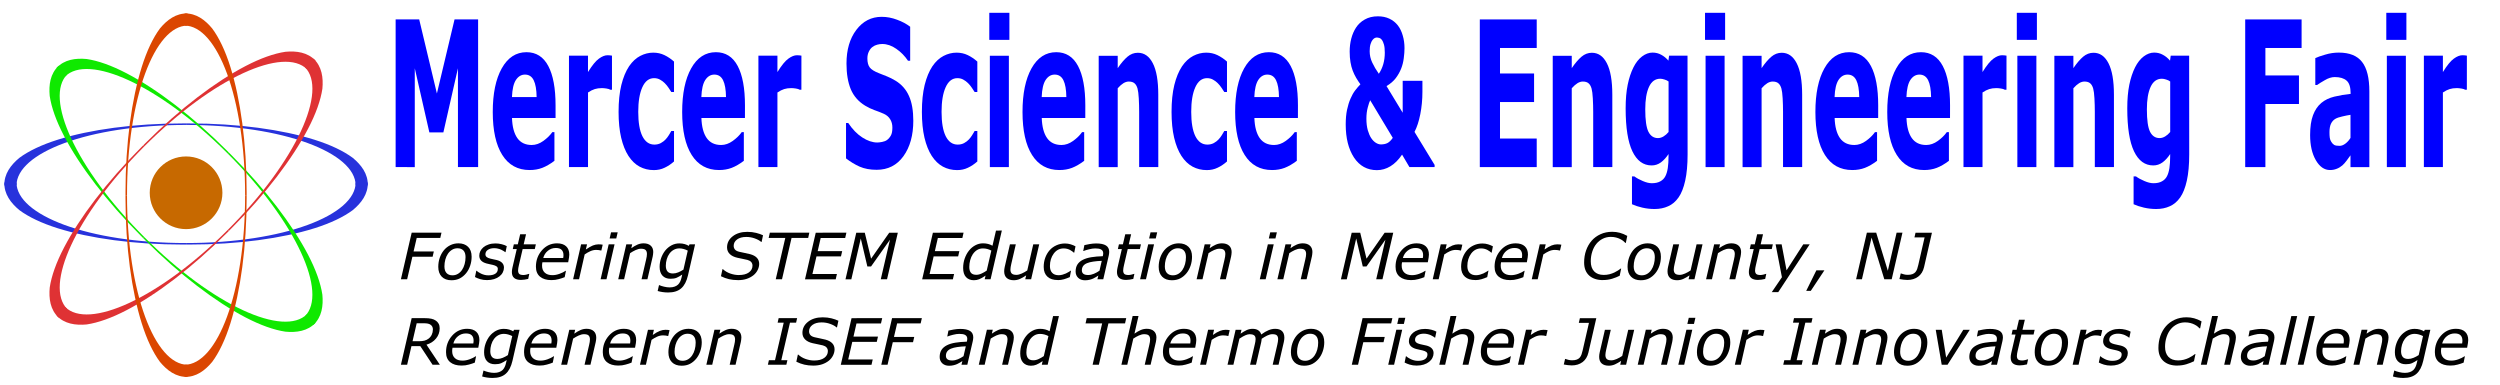 <?xml version="1.0" encoding="UTF-8" standalone="no"?>
<svg
   xmlns:dc="http://purl.org/dc/elements/1.1/"
   xmlns:cc="http://creativecommons.org/ns#"
   xmlns:rdf="http://www.w3.org/1999/02/22-rdf-syntax-ns#"
   xmlns:svg="http://www.w3.org/2000/svg"
   xmlns="http://www.w3.org/2000/svg"
   xmlns:xlink="http://www.w3.org/1999/xlink"
   id="svg8"
   version="1.1"
   viewBox="0 0 82.55 12.7"
   height="0.5in"
   width="3.25in">
  <defs
     id="defs2" />
  <g
     transform="translate(0,-284.3)"
     id="layer1">
    <g
       transform="matrix(1.013,0,0,1.901,9.25,-259.041)"
       id="text825"
       style="font-style:normal;font-variant:normal;font-weight:bold;font-stretch:normal;font-size:5.644px;line-height:1.25;font-family:sans-serif;-inkscape-font-specification:'sans-serif, Bold';font-variant-ligatures:normal;font-variant-caps:normal;font-variant-numeric:normal;font-feature-settings:normal;text-align:start;letter-spacing:0px;word-spacing:0px;writing-mode:lr-tb;text-anchor:start;fill:#000000;fill-opacity:1;stroke:none;stroke-width:0.265"
       aria-label="Mercer Science &amp; Engineering Fair ">
      <path
         id="path839"
         style="font-size:3.528px;fill:#0000ff;stroke-width:0.265"
         d="M 6.454,288.721 H 5.796 v -1.717 l -0.475,1.114 H 4.864 l -0.475,-1.114 v 1.717 H 3.765 v -2.565 h 0.768 l 0.577,1.287 0.575,-1.287 h 0.768 z" />
      <path
         id="path841"
         style="font-size:3.528px;fill:#0000ff;stroke-width:0.265"
         d="M 8.978,287.868 H 7.558 q 0.014,0.227 0.172,0.348 0.16,0.121 0.47,0.121 0.196,0 0.381,-0.071 0.184,-0.071 0.291,-0.152 h 0.069 v 0.498 q -0.21,0.084 -0.396,0.122 -0.186,0.038 -0.412,0.038 -0.582,0 -0.892,-0.262 -0.31,-0.262 -0.31,-0.746 0,-0.479 0.293,-0.758 0.295,-0.281 0.806,-0.281 0.472,0 0.71,0.239 0.238,0.238 0.238,0.686 z m -0.617,-0.363 q -0.005,-0.195 -0.096,-0.293 -0.091,-0.098 -0.284,-0.098 -0.179,0 -0.295,0.093 -0.115,0.093 -0.129,0.298 z" />
      <path
         id="path843"
         style="font-size:3.528px;fill:#0000ff;stroke-width:0.265"
         d="m 10.817,287.377 h -0.055 q -0.04,-0.014 -0.127,-0.021 -0.088,-0.007 -0.146,-0.007 -0.133,0 -0.234,0.017 -0.102,0.017 -0.219,0.059 v 1.295 H 9.415 v -1.934 h 0.62 v 0.284 q 0.205,-0.176 0.357,-0.233 0.152,-0.059 0.279,-0.059 0.033,0 0.074,0.002 0.041,0.002 0.072,0.005 z" />
      <path
         id="path845"
         style="font-size:3.528px;fill:#0000ff;stroke-width:0.265"
         d="m 12.18,288.773 q -0.253,0 -0.463,-0.06 -0.208,-0.06 -0.363,-0.186 -0.153,-0.126 -0.238,-0.317 -0.084,-0.191 -0.084,-0.448 0,-0.27 0.09,-0.467 0.091,-0.196 0.253,-0.326 0.157,-0.122 0.362,-0.179 0.205,-0.057 0.425,-0.057 0.198,0 0.365,0.043 0.167,0.043 0.312,0.112 v 0.529 h -0.088 q -0.036,-0.031 -0.088,-0.072 -0.05,-0.041 -0.124,-0.081 -0.071,-0.038 -0.155,-0.062 -0.084,-0.026 -0.196,-0.026 -0.248,0 -0.382,0.158 -0.133,0.157 -0.133,0.427 0,0.279 0.136,0.424 0.138,0.145 0.389,0.145 0.117,0 0.21,-0.026 0.095,-0.028 0.157,-0.064 0.059,-0.034 0.103,-0.072 0.045,-0.038 0.083,-0.074 h 0.088 v 0.529 q -0.146,0.069 -0.307,0.109 -0.158,0.041 -0.351,0.041 z" />
      <path
         id="path847"
         style="font-size:3.528px;fill:#0000ff;stroke-width:0.265"
         d="m 15.151,287.868 h -1.419 q 0.014,0.227 0.172,0.348 0.16,0.121 0.47,0.121 0.196,0 0.381,-0.071 0.184,-0.071 0.291,-0.152 h 0.069 v 0.498 q -0.21,0.084 -0.396,0.122 -0.186,0.038 -0.412,0.038 -0.582,0 -0.892,-0.262 -0.31,-0.262 -0.31,-0.746 0,-0.479 0.293,-0.758 0.295,-0.281 0.806,-0.281 0.472,0 0.71,0.239 0.238,0.238 0.238,0.686 z m -0.617,-0.363 q -0.005,-0.195 -0.096,-0.293 -0.091,-0.098 -0.284,-0.098 -0.179,0 -0.295,0.093 -0.115,0.093 -0.129,0.298 z" />
      <path
         id="path849"
         style="font-size:3.528px;fill:#0000ff;stroke-width:0.265"
         d="m 16.991,287.377 h -0.055 q -0.04,-0.014 -0.127,-0.021 -0.088,-0.007 -0.146,-0.007 -0.133,0 -0.234,0.017 -0.102,0.017 -0.219,0.059 v 1.295 h -0.62 v -1.934 h 0.62 v 0.284 q 0.205,-0.176 0.357,-0.233 0.152,-0.059 0.279,-0.059 0.033,0 0.074,0.002 0.041,0.002 0.072,0.005 z" />
      <path
         id="path851"
         style="font-size:3.528px;fill:#0000ff;stroke-width:0.265"
         d="m 20.639,287.915 q 0,0.379 -0.322,0.617 -0.32,0.236 -0.872,0.236 -0.319,0 -0.556,-0.055 -0.236,-0.057 -0.443,-0.143 v -0.615 h 0.072 q 0.205,0.164 0.458,0.251 0.255,0.088 0.489,0.088 0.06,0 0.158,-0.01 0.098,-0.01 0.16,-0.034 0.076,-0.031 0.124,-0.077 0.05,-0.046 0.05,-0.138 0,-0.084 -0.072,-0.145 -0.071,-0.062 -0.208,-0.095 -0.145,-0.034 -0.307,-0.064 -0.16,-0.031 -0.301,-0.077 -0.324,-0.105 -0.467,-0.284 -0.141,-0.181 -0.141,-0.448 0,-0.358 0.32,-0.584 0.322,-0.227 0.827,-0.227 0.253,0 0.5,0.05 0.248,0.048 0.429,0.122 v 0.591 h -0.071 q -0.155,-0.124 -0.381,-0.207 -0.224,-0.084 -0.458,-0.084 -0.083,0 -0.165,0.012 -0.081,0.01 -0.157,0.041 -0.067,0.026 -0.115,0.079 -0.048,0.052 -0.048,0.119 0,0.102 0.078,0.157 0.078,0.053 0.293,0.098 0.141,0.029 0.27,0.057 0.131,0.028 0.281,0.076 0.295,0.097 0.434,0.264 0.141,0.165 0.141,0.431 z" />
      <path
         id="path853"
         style="font-size:3.528px;fill:#0000ff;stroke-width:0.265"
         d="m 22.067,288.773 q -0.253,0 -0.463,-0.06 -0.208,-0.06 -0.363,-0.186 -0.153,-0.126 -0.238,-0.317 -0.084,-0.191 -0.084,-0.448 0,-0.27 0.09,-0.467 0.091,-0.196 0.253,-0.326 0.157,-0.122 0.362,-0.179 0.205,-0.057 0.425,-0.057 0.198,0 0.365,0.043 0.167,0.043 0.312,0.112 v 0.529 h -0.088 q -0.036,-0.031 -0.088,-0.072 -0.05,-0.041 -0.124,-0.081 -0.071,-0.038 -0.155,-0.062 -0.084,-0.026 -0.196,-0.026 -0.248,0 -0.382,0.158 -0.133,0.157 -0.133,0.427 0,0.279 0.136,0.424 0.138,0.145 0.389,0.145 0.117,0 0.21,-0.026 0.095,-0.028 0.157,-0.064 0.059,-0.034 0.103,-0.072 0.045,-0.038 0.083,-0.074 h 0.088 v 0.529 q -0.146,0.069 -0.307,0.109 -0.158,0.041 -0.351,0.041 z" />
      <path
         id="path855"
         style="font-size:3.528px;fill:#0000ff;stroke-width:0.265"
         d="m 23.754,288.721 h -0.62 v -1.934 h 0.62 z m 0.017,-2.21 h -0.655 v -0.47 h 0.655 z" />
      <path
         id="path857"
         style="font-size:3.528px;fill:#0000ff;stroke-width:0.265"
         d="m 26.245,287.868 h -1.419 q 0.014,0.227 0.172,0.348 0.16,0.121 0.47,0.121 0.196,0 0.381,-0.071 0.184,-0.071 0.291,-0.152 h 0.069 v 0.498 q -0.21,0.084 -0.396,0.122 -0.186,0.038 -0.412,0.038 -0.582,0 -0.892,-0.262 -0.31,-0.262 -0.31,-0.746 0,-0.479 0.293,-0.758 0.295,-0.281 0.806,-0.281 0.472,0 0.71,0.239 0.238,0.238 0.238,0.686 z m -0.617,-0.363 q -0.005,-0.195 -0.096,-0.293 -0.091,-0.098 -0.284,-0.098 -0.179,0 -0.295,0.093 -0.115,0.093 -0.129,0.298 z" />
      <path
         id="path859"
         style="font-size:3.528px;fill:#0000ff;stroke-width:0.265"
         d="m 28.625,288.721 h -0.624 v -0.959 q 0,-0.117 -0.012,-0.233 -0.012,-0.117 -0.041,-0.172 -0.034,-0.064 -0.102,-0.093 -0.065,-0.029 -0.184,-0.029 -0.084,0 -0.172,0.028 -0.086,0.028 -0.188,0.088 v 1.371 h -0.62 v -1.934 h 0.62 v 0.214 q 0.165,-0.129 0.317,-0.198 0.153,-0.069 0.339,-0.069 0.314,0 0.489,0.183 0.177,0.183 0.177,0.546 z" />
      <path
         id="path861"
         style="font-size:3.528px;fill:#0000ff;stroke-width:0.265"
         d="m 30.205,288.773 q -0.253,0 -0.463,-0.06 -0.208,-0.06 -0.363,-0.186 -0.153,-0.126 -0.238,-0.317 -0.084,-0.191 -0.084,-0.448 0,-0.27 0.09,-0.467 0.091,-0.196 0.253,-0.326 0.157,-0.122 0.362,-0.179 0.205,-0.057 0.425,-0.057 0.198,0 0.365,0.043 0.167,0.043 0.312,0.112 v 0.529 h -0.088 q -0.036,-0.031 -0.088,-0.072 -0.05,-0.041 -0.124,-0.081 -0.071,-0.038 -0.155,-0.062 -0.084,-0.026 -0.196,-0.026 -0.248,0 -0.382,0.158 -0.133,0.157 -0.133,0.427 0,0.279 0.136,0.424 0.138,0.145 0.389,0.145 0.117,0 0.21,-0.026 0.095,-0.028 0.157,-0.064 0.059,-0.034 0.103,-0.072 0.045,-0.038 0.083,-0.074 h 0.088 v 0.529 q -0.146,0.069 -0.307,0.109 -0.158,0.041 -0.351,0.041 z" />
      <path
         id="path863"
         style="font-size:3.528px;fill:#0000ff;stroke-width:0.265"
         d="m 33.176,287.868 h -1.419 q 0.014,0.227 0.172,0.348 0.16,0.121 0.47,0.121 0.196,0 0.381,-0.071 0.184,-0.071 0.291,-0.152 h 0.069 v 0.498 q -0.21,0.084 -0.396,0.122 -0.186,0.038 -0.412,0.038 -0.582,0 -0.892,-0.262 -0.31,-0.262 -0.31,-0.746 0,-0.479 0.293,-0.758 0.295,-0.281 0.806,-0.281 0.472,0 0.71,0.239 0.238,0.238 0.238,0.686 z m -0.617,-0.363 q -0.005,-0.195 -0.096,-0.293 -0.091,-0.098 -0.284,-0.098 -0.179,0 -0.295,0.093 -0.115,0.093 -0.129,0.298 z" />
      <path
         id="path865"
         style="font-size:3.528px;fill:#0000ff;stroke-width:0.265"
         d="M 37.631,288.721 H 36.811 L 36.571,288.504 q -0.172,0.136 -0.381,0.203 -0.207,0.067 -0.438,0.067 -0.475,0 -0.748,-0.219 -0.27,-0.22 -0.27,-0.574 0,-0.146 0.043,-0.255 0.043,-0.109 0.114,-0.195 0.067,-0.084 0.155,-0.145 0.088,-0.06 0.167,-0.103 -0.072,-0.053 -0.138,-0.112 -0.065,-0.059 -0.114,-0.127 -0.047,-0.066 -0.072,-0.146 -0.026,-0.081 -0.026,-0.183 0,-0.121 0.052,-0.226 0.052,-0.107 0.155,-0.191 0.107,-0.088 0.286,-0.141 0.181,-0.055 0.429,-0.055 0.208,0 0.372,0.041 0.164,0.041 0.276,0.117 0.105,0.072 0.16,0.176 0.057,0.102 0.057,0.22 0,0.079 -0.024,0.174 -0.022,0.095 -0.084,0.179 -0.067,0.09 -0.177,0.167 -0.11,0.077 -0.301,0.138 l 0.527,0.463 v -0.555 h 0.643 v 0.191 q 0,0.203 -0.069,0.389 -0.069,0.186 -0.189,0.308 l 0.656,0.574 z m -1.623,-1.988 q 0,-0.09 -0.028,-0.141 -0.028,-0.053 -0.067,-0.081 -0.041,-0.028 -0.086,-0.034 -0.045,-0.007 -0.072,-0.007 -0.029,0 -0.067,0.007 -0.036,0.007 -0.081,0.036 -0.036,0.024 -0.064,0.072 -0.028,0.046 -0.028,0.124 0,0.102 0.083,0.196 0.083,0.095 0.215,0.195 0.096,-0.076 0.145,-0.167 0.05,-0.093 0.05,-0.2 z m 0.26,1.48 -0.736,-0.653 q -0.034,0.034 -0.079,0.124 -0.045,0.088 -0.045,0.196 0,0.115 0.045,0.2 0.045,0.083 0.11,0.136 0.069,0.055 0.153,0.083 0.084,0.028 0.165,0.028 0.117,0 0.207,-0.022 0.091,-0.024 0.179,-0.091 z" />
      <path
         id="path867"
         style="font-size:3.528px;fill:#0000ff;stroke-width:0.265"
         d="m 40.96,288.721 h -1.855 v -2.565 h 1.855 v 0.496 h -1.197 v 0.443 h 1.111 v 0.496 h -1.111 v 0.634 h 1.197 z" />
      <path
         id="path869"
         style="font-size:3.528px;fill:#0000ff;stroke-width:0.265"
         d="m 43.425,288.721 h -0.624 v -0.959 q 0,-0.117 -0.012,-0.233 -0.012,-0.117 -0.041,-0.172 -0.034,-0.064 -0.102,-0.093 -0.065,-0.029 -0.184,-0.029 -0.084,0 -0.172,0.028 -0.086,0.028 -0.188,0.088 v 1.371 h -0.62 v -1.934 h 0.62 v 0.214 q 0.165,-0.129 0.317,-0.198 0.153,-0.069 0.339,-0.069 0.314,0 0.489,0.183 0.177,0.183 0.177,0.546 z" />
      <path
         id="path871"
         style="font-size:3.528px;fill:#0000ff;stroke-width:0.265"
         d="m 45.878,288.499 q 0,0.272 -0.078,0.458 -0.078,0.186 -0.217,0.291 -0.14,0.107 -0.338,0.153 -0.196,0.048 -0.444,0.048 -0.202,0 -0.398,-0.024 -0.195,-0.024 -0.338,-0.059 v -0.484 h 0.076 q 0.114,0.045 0.277,0.081 0.164,0.038 0.293,0.038 0.172,0 0.279,-0.033 0.109,-0.031 0.165,-0.09 0.053,-0.055 0.078,-0.141 0.024,-0.086 0.024,-0.207 v -0.036 q -0.112,0.091 -0.248,0.145 -0.136,0.053 -0.303,0.053 -0.407,0 -0.627,-0.245 -0.22,-0.245 -0.22,-0.744 0,-0.239 0.067,-0.413 0.067,-0.174 0.189,-0.303 0.114,-0.121 0.279,-0.188 0.167,-0.067 0.341,-0.067 0.157,0 0.284,0.038 0.129,0.036 0.234,0.102 l 0.022,-0.086 h 0.601 z m -0.62,-0.388 v -0.877 q -0.053,-0.022 -0.131,-0.034 -0.078,-0.014 -0.14,-0.014 -0.245,0 -0.367,0.141 -0.122,0.14 -0.122,0.391 0,0.279 0.103,0.389 0.105,0.11 0.31,0.11 0.093,0 0.183,-0.029 0.09,-0.029 0.164,-0.077 z" />
      <path
         id="path873"
         style="font-size:3.528px;fill:#0000ff;stroke-width:0.265"
         d="m 47.084,288.721 h -0.62 v -1.934 h 0.62 z m 0.017,-2.21 h -0.655 v -0.47 h 0.655 z" />
      <path
         id="path875"
         style="font-size:3.528px;fill:#0000ff;stroke-width:0.265"
         d="m 49.613,288.721 h -0.624 v -0.959 q 0,-0.117 -0.012,-0.233 -0.012,-0.117 -0.041,-0.172 -0.034,-0.064 -0.102,-0.093 -0.065,-0.029 -0.184,-0.029 -0.084,0 -0.172,0.028 -0.086,0.028 -0.188,0.088 v 1.371 h -0.62 v -1.934 h 0.62 v 0.214 q 0.165,-0.129 0.317,-0.198 0.153,-0.069 0.339,-0.069 0.314,0 0.489,0.183 0.177,0.183 0.177,0.546 z" />
      <path
         id="path877"
         style="font-size:3.528px;fill:#0000ff;stroke-width:0.265"
         d="m 52.09,287.868 h -1.419 q 0.014,0.227 0.172,0.348 0.16,0.121 0.47,0.121 0.196,0 0.381,-0.071 0.184,-0.071 0.291,-0.152 h 0.069 v 0.498 q -0.21,0.084 -0.396,0.122 -0.186,0.038 -0.412,0.038 -0.582,0 -0.892,-0.262 -0.31,-0.262 -0.31,-0.746 0,-0.479 0.293,-0.758 0.295,-0.281 0.806,-0.281 0.472,0 0.71,0.239 0.238,0.238 0.238,0.686 z m -0.617,-0.363 q -0.005,-0.195 -0.096,-0.293 -0.091,-0.098 -0.284,-0.098 -0.179,0 -0.295,0.093 -0.115,0.093 -0.129,0.298 z" />
      <path
         id="path879"
         style="font-size:3.528px;fill:#0000ff;stroke-width:0.265"
         d="m 54.432,287.868 h -1.419 q 0.014,0.227 0.172,0.348 0.16,0.121 0.47,0.121 0.196,0 0.381,-0.071 0.184,-0.071 0.291,-0.152 h 0.069 v 0.498 q -0.21,0.084 -0.396,0.122 -0.186,0.038 -0.412,0.038 -0.582,0 -0.892,-0.262 -0.31,-0.262 -0.31,-0.746 0,-0.479 0.293,-0.758 0.295,-0.281 0.806,-0.281 0.472,0 0.71,0.239 0.238,0.238 0.238,0.686 z m -0.617,-0.363 q -0.005,-0.195 -0.096,-0.293 -0.091,-0.098 -0.284,-0.098 -0.179,0 -0.295,0.093 -0.115,0.093 -0.129,0.298 z" />
      <path
         id="path881"
         style="font-size:3.528px;fill:#0000ff;stroke-width:0.265"
         d="M 56.272,287.377 H 56.217 q -0.04,-0.014 -0.127,-0.021 -0.088,-0.007 -0.146,-0.007 -0.133,0 -0.234,0.017 -0.102,0.017 -0.219,0.059 v 1.295 h -0.62 v -1.934 h 0.62 v 0.284 q 0.205,-0.176 0.357,-0.233 0.152,-0.059 0.279,-0.059 0.033,0 0.074,0.002 0.041,0.002 0.072,0.005 z" />
      <path
         id="path883"
         style="font-size:3.528px;fill:#0000ff;stroke-width:0.265"
         d="m 57.247,288.721 h -0.62 v -1.934 h 0.62 z m 0.017,-2.21 h -0.655 v -0.47 h 0.655 z" />
      <path
         id="path885"
         style="font-size:3.528px;fill:#0000ff;stroke-width:0.265"
         d="m 59.776,288.721 h -0.624 v -0.959 q 0,-0.117 -0.012,-0.233 -0.012,-0.117 -0.041,-0.172 -0.034,-0.064 -0.102,-0.093 -0.065,-0.029 -0.184,-0.029 -0.084,0 -0.172,0.028 -0.086,0.028 -0.188,0.088 v 1.371 h -0.62 v -1.934 h 0.62 v 0.214 q 0.165,-0.129 0.317,-0.198 0.153,-0.069 0.339,-0.069 0.314,0 0.489,0.183 0.177,0.183 0.177,0.546 z" />
      <path
         id="path887"
         style="font-size:3.528px;fill:#0000ff;stroke-width:0.265"
         d="m 62.229,288.499 q 0,0.272 -0.078,0.458 -0.078,0.186 -0.217,0.291 -0.14,0.107 -0.338,0.153 -0.196,0.048 -0.444,0.048 -0.202,0 -0.398,-0.024 -0.195,-0.024 -0.338,-0.059 v -0.484 h 0.076 q 0.114,0.045 0.277,0.081 0.164,0.038 0.293,0.038 0.172,0 0.279,-0.033 0.109,-0.031 0.165,-0.09 0.053,-0.055 0.078,-0.141 0.024,-0.086 0.024,-0.207 v -0.036 q -0.112,0.091 -0.248,0.145 -0.136,0.053 -0.303,0.053 -0.407,0 -0.627,-0.245 -0.22,-0.245 -0.22,-0.744 0,-0.239 0.067,-0.413 0.067,-0.174 0.189,-0.303 0.114,-0.121 0.279,-0.188 0.167,-0.067 0.341,-0.067 0.157,0 0.284,0.038 0.129,0.036 0.234,0.102 l 0.022,-0.086 h 0.601 z m -0.62,-0.388 v -0.877 q -0.053,-0.022 -0.131,-0.034 -0.078,-0.014 -0.14,-0.014 -0.245,0 -0.367,0.141 -0.122,0.14 -0.122,0.391 0,0.279 0.103,0.389 0.105,0.11 0.31,0.11 0.093,0 0.183,-0.029 0.09,-0.029 0.164,-0.077 z" />
      <path
         id="path889"
         style="font-size:3.528px;fill:#0000ff;stroke-width:0.265"
         d="m 65.892,286.652 h -1.18 v 0.477 h 1.094 v 0.496 h -1.094 v 1.096 H 64.054 v -2.565 h 1.838 z" />
      <path
         id="path891"
         style="font-size:3.528px;fill:#0000ff;stroke-width:0.265"
         d="m 67.486,288.216 v -0.403 q -0.126,0.01 -0.272,0.029 -0.146,0.017 -0.222,0.041 -0.093,0.029 -0.143,0.086 -0.048,0.055 -0.048,0.146 0,0.06 0.01,0.098 0.01,0.038 0.052,0.072 0.04,0.034 0.095,0.052 0.055,0.015 0.172,0.015 0.093,0 0.188,-0.038 0.096,-0.038 0.169,-0.1 z m 0,0.3 q -0.05,0.038 -0.124,0.091 -0.074,0.053 -0.14,0.084 -0.091,0.041 -0.189,0.06 -0.098,0.021 -0.215,0.021 -0.276,0 -0.462,-0.171 -0.186,-0.171 -0.186,-0.436 0,-0.212 0.095,-0.346 0.095,-0.134 0.269,-0.212 0.172,-0.077 0.427,-0.11 0.255,-0.033 0.529,-0.048 v -0.01 q 0,-0.16 -0.131,-0.22 -0.131,-0.062 -0.386,-0.062 -0.153,0 -0.327,0.055 -0.174,0.053 -0.25,0.083 h -0.057 v -0.467 q 0.098,-0.026 0.319,-0.06 0.222,-0.036 0.444,-0.036 0.529,0 0.763,0.164 0.236,0.162 0.236,0.51 v 1.316 h -0.615 z" />
      <path
         id="path893"
         style="font-size:3.528px;fill:#0000ff;stroke-width:0.265"
         d="m 69.291,288.721 h -0.62 v -1.934 h 0.62 z m 0.017,-2.21 h -0.655 v -0.47 h 0.655 z" />
      <path
         id="path895"
         style="font-size:3.528px;fill:#0000ff;stroke-width:0.265"
         d="m 71.279,287.377 h -0.055 q -0.04,-0.014 -0.127,-0.021 -0.088,-0.007 -0.146,-0.007 -0.133,0 -0.234,0.017 -0.102,0.017 -0.219,0.059 v 1.295 h -0.62 v -1.934 h 0.62 v 0.284 q 0.205,-0.176 0.357,-0.233 0.152,-0.059 0.279,-0.059 0.033,0 0.074,0.002 0.041,0.002 0.072,0.005 z" />
    </g>
    <g
       transform="translate(9.661,0.76)"
       id="text837"
       style="font-style:normal;font-variant:normal;font-weight:bold;font-stretch:normal;font-size:2.822px;line-height:1;font-family:sans-serif;-inkscape-font-specification:'sans-serif, Bold';font-variant-ligatures:normal;font-variant-caps:normal;font-variant-numeric:normal;font-feature-settings:normal;text-align:start;letter-spacing:0px;word-spacing:0px;writing-mode:lr-tb;text-anchor:start;fill:#000000;fill-opacity:1;stroke:none;stroke-width:0.265"
       aria-label="Fostering STEM Education in Mercer County, NJ Regeneron ISEF and Thermo Fisher Junior Innovators Challenge">
      <path
         id="path898"
         style="font-style:italic;font-variant:normal;font-weight:normal;font-stretch:normal;font-size:2.117px;line-height:1;font-family:sans-serif;-inkscape-font-specification:'sans-serif Italic';stroke-width:0.265"
         d="M 4.877,291.397 H 4.099 l -0.104,0.446 h 0.669 l -0.04,0.174 H 3.956 l -0.173,0.744 H 3.577 l 0.356,-1.539 h 0.984 z" />
      <path
         id="path900"
         style="font-style:italic;font-variant:normal;font-weight:normal;font-stretch:normal;font-size:2.117px;line-height:1;font-family:sans-serif;-inkscape-font-specification:'sans-serif Italic';stroke-width:0.265"
         d="m 5.912,292.015 q 0,0.155 -0.048,0.298 -0.048,0.143 -0.134,0.248 -0.09,0.11 -0.208,0.172 -0.118,0.061 -0.275,0.061 -0.206,0 -0.321,-0.117 -0.115,-0.118 -0.115,-0.325 0,-0.155 0.047,-0.296 0.048,-0.141 0.136,-0.25 0.086,-0.105 0.21,-0.168 0.125,-0.063 0.273,-0.063 0.199,0 0.317,0.114 0.118,0.114 0.118,0.327 z m -0.316,0.436 q 0.056,-0.083 0.085,-0.191 0.03,-0.109 0.03,-0.229 0,-0.145 -0.069,-0.219 -0.069,-0.074 -0.195,-0.074 -0.1,0 -0.18,0.049 -0.08,0.048 -0.137,0.131 -0.056,0.082 -0.086,0.191 -0.03,0.11 -0.03,0.227 0,0.143 0.069,0.219 0.069,0.076 0.196,0.076 0.099,0 0.18,-0.048 0.081,-0.048 0.137,-0.132 z" />
      <path
         id="path902"
         style="font-style:italic;font-variant:normal;font-weight:normal;font-stretch:normal;font-size:2.117px;line-height:1;font-family:sans-serif;-inkscape-font-specification:'sans-serif Italic';stroke-width:0.265"
         d="m 6.424,292.789 q -0.129,0 -0.232,-0.032 -0.101,-0.032 -0.169,-0.069 l 0.043,-0.208 h 0.01 q 0.022,0.019 0.056,0.044 0.035,0.025 0.089,0.05 0.049,0.024 0.111,0.041 0.063,0.017 0.134,0.017 0.146,0 0.228,-0.054 0.083,-0.054 0.083,-0.158 0,-0.055 -0.042,-0.084 -0.042,-0.03 -0.122,-0.049 -0.04,-0.009 -0.097,-0.021 -0.056,-0.011 -0.114,-0.027 -0.121,-0.034 -0.179,-0.098 -0.058,-0.065 -0.058,-0.158 0,-0.081 0.035,-0.151 0.035,-0.07 0.104,-0.129 0.066,-0.056 0.168,-0.09 0.102,-0.035 0.227,-0.035 0.103,0 0.206,0.026 0.103,0.026 0.168,0.064 l -0.041,0.198 h -0.01 q -0.017,-0.013 -0.051,-0.036 -0.033,-0.023 -0.085,-0.046 -0.044,-0.02 -0.104,-0.034 -0.059,-0.015 -0.123,-0.015 -0.129,0 -0.21,0.055 -0.081,0.054 -0.081,0.148 0,0.052 0.039,0.087 0.039,0.034 0.12,0.054 0.051,0.012 0.105,0.024 0.056,0.01 0.107,0.023 0.12,0.03 0.18,0.093 0.061,0.063 0.061,0.158 0,0.08 -0.038,0.156 -0.037,0.075 -0.109,0.131 -0.073,0.059 -0.178,0.092 -0.104,0.033 -0.235,0.033 z" />
      <path
         id="path904"
         style="font-style:italic;font-variant:normal;font-weight:normal;font-stretch:normal;font-size:2.117px;line-height:1;font-family:sans-serif;-inkscape-font-specification:'sans-serif Italic';stroke-width:0.265"
         d="m 8.033,291.607 -0.035,0.157 H 7.597 l -0.124,0.532 q -0.01,0.04 -0.019,0.093 -0.008,0.052 -0.008,0.083 0,0.075 0.038,0.113 0.038,0.036 0.142,0.036 0.042,0 0.1,-0.015 0.059,-0.015 0.08,-0.023 h 0.01 l -0.036,0.167 q -0.058,0.015 -0.124,0.024 -0.065,0.009 -0.116,0.009 -0.143,0 -0.221,-0.062 -0.078,-0.063 -0.078,-0.198 0,-0.033 0.004,-0.065 0.005,-0.033 0.013,-0.074 l 0.144,-0.62 H 7.271 l 0.035,-0.157 h 0.131 l 0.078,-0.332 h 0.194 l -0.078,0.332 z" />
      <path
         id="path906"
         style="font-style:italic;font-variant:normal;font-weight:normal;font-stretch:normal;font-size:2.117px;line-height:1;font-family:sans-serif;-inkscape-font-specification:'sans-serif Italic';stroke-width:0.265"
         d="m 8.936,292.059 q 0.005,-0.03 0.007,-0.051 0.002,-0.021 0.002,-0.045 0,-0.111 -0.061,-0.173 -0.06,-0.062 -0.193,-0.062 -0.147,0 -0.26,0.091 -0.114,0.091 -0.154,0.24 z m -0.389,0.73 q -0.24,0 -0.376,-0.113 -0.136,-0.113 -0.136,-0.33 0,-0.317 0.201,-0.544 0.201,-0.227 0.496,-0.227 0.196,0 0.301,0.098 0.104,0.097 0.104,0.274 0,0.031 -0.009,0.098 -0.008,0.067 -0.028,0.156 h -0.851 q -0.006,0.03 -0.009,0.059 -0.002,0.029 -0.002,0.054 0,0.146 0.089,0.229 0.089,0.083 0.252,0.083 0.114,0 0.234,-0.044 0.121,-0.044 0.203,-0.1 h 0.011 l -0.042,0.21 q -0.052,0.019 -0.093,0.034 -0.041,0.015 -0.105,0.031 -0.064,0.015 -0.114,0.024 -0.05,0.008 -0.124,0.008 z" />
      <path
         id="path908"
         style="font-style:italic;font-variant:normal;font-weight:normal;font-stretch:normal;font-size:2.117px;line-height:1;font-family:sans-serif;-inkscape-font-specification:'sans-serif Italic';stroke-width:0.265"
         d="m 10.195,291.812 h -0.01 q -0.041,-0.01 -0.078,-0.015 -0.035,-0.005 -0.086,-0.005 -0.097,0 -0.193,0.044 -0.095,0.043 -0.183,0.105 l -0.186,0.82 H 9.263 l 0.264,-1.154 h 0.196 l -0.039,0.171 q 0.137,-0.096 0.233,-0.133 0.096,-0.037 0.184,-0.037 0.051,0 0.073,0.003 0.023,0.002 0.066,0.009 z" />
      <path
         id="path910"
         style="font-style:italic;font-variant:normal;font-weight:normal;font-stretch:normal;font-size:2.117px;line-height:1;font-family:sans-serif;-inkscape-font-specification:'sans-serif Italic';stroke-width:0.265"
         d="m 10.735,291.212 -0.047,0.202 h -0.219 l 0.047,-0.202 z m -0.103,0.395 -0.267,1.154 h -0.194 l 0.267,-1.154 z" />
      <path
         id="path912"
         style="font-style:italic;font-variant:normal;font-weight:normal;font-stretch:normal;font-size:2.117px;line-height:1;font-family:sans-serif;-inkscape-font-specification:'sans-serif Italic';stroke-width:0.265"
         d="m 11.908,291.871 q 0,0.025 -0.005,0.067 -0.004,0.042 -0.012,0.074 l -0.174,0.749 h -0.194 l 0.152,-0.657 q 0.012,-0.055 0.019,-0.095 0.007,-0.041 0.007,-0.082 0,-0.087 -0.043,-0.13 -0.042,-0.044 -0.154,-0.044 -0.079,0 -0.174,0.043 -0.094,0.043 -0.184,0.103 l -0.199,0.862 h -0.194 l 0.267,-1.154 h 0.194 l -0.03,0.128 q 0.111,-0.077 0.207,-0.119 0.097,-0.041 0.199,-0.041 0.151,0 0.235,0.076 0.085,0.075 0.085,0.219 z" />
      <path
         id="path914"
         style="font-style:italic;font-variant:normal;font-weight:normal;font-stretch:normal;font-size:2.117px;line-height:1;font-family:sans-serif;-inkscape-font-specification:'sans-serif Italic';stroke-width:0.265"
         d="m 13.291,291.607 -0.235,1.026 q -0.068,0.294 -0.224,0.429 -0.155,0.136 -0.432,0.136 -0.089,0 -0.18,-0.013 -0.09,-0.013 -0.165,-0.036 l 0.044,-0.193 h 0.01 q 0.058,0.026 0.156,0.05 0.098,0.024 0.185,0.024 0.098,0 0.166,-0.026 0.069,-0.025 0.114,-0.068 0.043,-0.043 0.07,-0.101 0.028,-0.057 0.043,-0.128 l 0.024,-0.101 q -0.104,0.07 -0.184,0.105 -0.08,0.034 -0.204,0.034 -0.168,0 -0.264,-0.102 -0.095,-0.103 -0.095,-0.29 0,-0.15 0.049,-0.29 0.05,-0.142 0.137,-0.251 0.086,-0.106 0.206,-0.171 0.121,-0.064 0.258,-0.064 0.099,0 0.177,0.023 0.079,0.023 0.136,0.059 l 0.024,-0.05 z m -0.242,0.208 q -0.066,-0.034 -0.136,-0.053 -0.069,-0.02 -0.141,-0.02 -0.101,0 -0.185,0.046 -0.083,0.045 -0.143,0.127 -0.057,0.076 -0.089,0.185 -0.031,0.107 -0.031,0.215 0,0.122 0.056,0.189 0.056,0.066 0.179,0.066 0.086,0 0.174,-0.036 0.088,-0.036 0.173,-0.091 z" />
      <path
         id="path916"
         style="font-style:italic;font-variant:normal;font-weight:normal;font-stretch:normal;font-size:2.117px;line-height:1;font-family:sans-serif;-inkscape-font-specification:'sans-serif Italic';stroke-width:0.265"
         d="m 14.696,292.789 q -0.15,0 -0.285,-0.031 -0.135,-0.032 -0.266,-0.097 L 14.195,292.427 h 0.014 q 0.099,0.094 0.243,0.145 0.145,0.05 0.279,0.05 0.22,0 0.337,-0.087 0.118,-0.088 0.118,-0.223 0,-0.071 -0.042,-0.119 -0.041,-0.048 -0.122,-0.07 -0.067,-0.019 -0.16,-0.035 -0.092,-0.018 -0.176,-0.037 -0.162,-0.036 -0.251,-0.124 -0.089,-0.088 -0.089,-0.218 0,-0.22 0.186,-0.366 0.187,-0.147 0.483,-0.147 0.161,0 0.292,0.034 0.132,0.033 0.227,0.079 l -0.047,0.22 h -0.014 q -0.073,-0.067 -0.21,-0.116 -0.135,-0.049 -0.285,-0.049 -0.188,0 -0.301,0.083 -0.112,0.083 -0.112,0.21 0,0.068 0.04,0.12 0.04,0.052 0.144,0.077 0.066,0.015 0.176,0.038 0.11,0.022 0.184,0.041 0.147,0.04 0.222,0.12 0.076,0.08 0.076,0.201 0,0.101 -0.05,0.202 -0.05,0.1 -0.138,0.172 -0.095,0.076 -0.223,0.12 -0.127,0.043 -0.301,0.043 z" />
      <path
         id="path918"
         style="font-style:italic;font-variant:normal;font-weight:normal;font-stretch:normal;font-size:2.117px;line-height:1;font-family:sans-serif;-inkscape-font-specification:'sans-serif Italic';stroke-width:0.265"
         d="m 17.025,291.397 h -0.549 l -0.315,1.364 h -0.207 l 0.315,-1.364 h -0.549 l 0.039,-0.175 h 1.304 z" />
      <path
         id="path920"
         style="font-style:italic;font-variant:normal;font-weight:normal;font-stretch:normal;font-size:2.117px;line-height:1;font-family:sans-serif;-inkscape-font-specification:'sans-serif Italic';stroke-width:0.265"
         d="m 18.287,291.223 -0.04,0.175 h -0.809 l -0.099,0.434 h 0.809 l -0.04,0.174 h -0.809 l -0.134,0.582 h 0.809 l -0.04,0.175 h -1.014 l 0.355,-1.539 z" />
      <path
         id="path922"
         style="font-style:italic;font-variant:normal;font-weight:normal;font-stretch:normal;font-size:2.117px;line-height:1;font-family:sans-serif;-inkscape-font-specification:'sans-serif Italic';stroke-width:0.265"
         d="m 19.629,292.762 h -0.207 l 0.304,-1.307 -0.625,0.884 h -0.122 l -0.217,-0.924 -0.312,1.348 h -0.193 l 0.356,-1.539 h 0.281 l 0.208,0.857 0.599,-0.857 h 0.284 z" />
      <path
         id="path924"
         style="font-style:italic;font-variant:normal;font-weight:normal;font-stretch:normal;font-size:2.117px;line-height:1;font-family:sans-serif;-inkscape-font-specification:'sans-serif Italic';stroke-width:0.265"
         d="m 22.156,291.223 -0.04,0.175 h -0.809 l -0.099,0.434 h 0.809 l -0.04,0.174 h -0.809 l -0.134,0.582 h 0.809 l -0.04,0.175 h -1.014 l 0.354,-1.539 z" />
      <path
         id="path926"
         style="font-style:italic;font-variant:normal;font-weight:normal;font-stretch:normal;font-size:2.117px;line-height:1;font-family:sans-serif;-inkscape-font-specification:'sans-serif Italic';stroke-width:0.265"
         d="m 23.42,291.153 -0.372,1.608 h -0.194 l 0.028,-0.121 q -0.131,0.09 -0.212,0.121 -0.08,0.032 -0.174,0.032 -0.163,0 -0.259,-0.103 -0.095,-0.103 -0.095,-0.301 0,-0.166 0.052,-0.314 0.052,-0.149 0.141,-0.26 0.088,-0.111 0.208,-0.175 0.12,-0.065 0.254,-0.065 0.092,0 0.169,0.02 0.078,0.02 0.145,0.059 l 0.116,-0.5 z m -0.347,0.661 q -0.069,-0.036 -0.136,-0.053 -0.066,-0.018 -0.142,-0.018 -0.107,0 -0.192,0.052 -0.084,0.052 -0.144,0.142 -0.055,0.082 -0.085,0.196 -0.029,0.115 -0.029,0.222 0,0.126 0.054,0.193 0.055,0.066 0.177,0.066 0.087,0 0.177,-0.043 0.091,-0.043 0.167,-0.095 z" />
      <path
         id="path928"
         style="font-style:italic;font-variant:normal;font-weight:normal;font-stretch:normal;font-size:2.117px;line-height:1;font-family:sans-serif;-inkscape-font-specification:'sans-serif Italic';stroke-width:0.265"
         d="m 24.654,291.607 -0.267,1.154 h -0.194 l 0.03,-0.128 q -0.111,0.075 -0.207,0.118 -0.095,0.042 -0.202,0.042 -0.149,0 -0.233,-0.074 -0.084,-0.075 -0.084,-0.219 0,-0.035 0.004,-0.068 0.005,-0.033 0.013,-0.075 l 0.173,-0.749 h 0.194 l -0.152,0.657 q -0.009,0.04 -0.018,0.092 -0.008,0.052 -0.008,0.082 0,0.089 0.044,0.133 0.045,0.044 0.154,0.044 0.076,0 0.175,-0.044 0.099,-0.044 0.183,-0.102 l 0.198,-0.862 z" />
      <path
         id="path930"
         style="font-style:italic;font-variant:normal;font-weight:normal;font-stretch:normal;font-size:2.117px;line-height:1;font-family:sans-serif;-inkscape-font-specification:'sans-serif Italic';stroke-width:0.265"
         d="m 25.27,292.787 q -0.11,0 -0.194,-0.026 -0.084,-0.026 -0.147,-0.082 -0.061,-0.054 -0.094,-0.135 -0.033,-0.082 -0.033,-0.19 0,-0.162 0.051,-0.303 0.051,-0.141 0.144,-0.247 0.09,-0.103 0.222,-0.163 0.132,-0.061 0.285,-0.061 0.101,0 0.19,0.028 0.09,0.028 0.158,0.066 l -0.042,0.21 h -0.011 q -0.021,-0.019 -0.052,-0.043 -0.031,-0.025 -0.073,-0.046 -0.042,-0.023 -0.094,-0.037 -0.052,-0.015 -0.118,-0.015 -0.201,0 -0.328,0.17 -0.126,0.17 -0.126,0.412 0,0.146 0.074,0.224 0.075,0.079 0.214,0.079 0.065,0 0.13,-0.019 0.065,-0.019 0.111,-0.04 0.051,-0.024 0.094,-0.051 0.043,-0.027 0.063,-0.04 h 0.011 l -0.041,0.212 q -0.09,0.04 -0.19,0.07 -0.1,0.029 -0.204,0.029 z" />
      <path
         id="path932"
         style="font-style:italic;font-variant:normal;font-weight:normal;font-stretch:normal;font-size:2.117px;line-height:1;font-family:sans-serif;-inkscape-font-specification:'sans-serif Italic';stroke-width:0.265"
         d="m 26.719,292.153 q -0.159,0.006 -0.283,0.025 -0.123,0.018 -0.204,0.052 -0.084,0.034 -0.127,0.093 -0.043,0.058 -0.043,0.145 0,0.074 0.051,0.114 0.051,0.039 0.157,0.039 0.094,0 0.191,-0.041 0.098,-0.042 0.183,-0.101 z m -0.113,0.486 q -0.028,0.017 -0.076,0.048 -0.048,0.03 -0.097,0.052 -0.053,0.024 -0.118,0.039 -0.065,0.017 -0.15,0.017 -0.137,0 -0.223,-0.08 -0.086,-0.081 -0.086,-0.21 0,-0.137 0.06,-0.232 0.061,-0.095 0.18,-0.155 0.117,-0.059 0.281,-0.085 0.165,-0.027 0.376,-0.033 0.006,-0.029 0.01,-0.05 0.004,-0.022 0.004,-0.044 0,-0.05 -0.02,-0.081 -0.02,-0.031 -0.056,-0.05 -0.036,-0.019 -0.085,-0.025 -0.048,-0.007 -0.105,-0.007 -0.088,0 -0.201,0.029 -0.113,0.028 -0.183,0.056 h -0.01 l 0.038,-0.194 q 0.059,-0.015 0.173,-0.035 0.114,-0.02 0.218,-0.02 0.215,0 0.322,0.067 0.107,0.067 0.107,0.213 0,0.028 -0.005,0.06 -0.004,0.031 -0.01,0.059 l -0.181,0.783 h -0.193 z" />
      <path
         id="path934"
         style="font-style:italic;font-variant:normal;font-weight:normal;font-stretch:normal;font-size:2.117px;line-height:1;font-family:sans-serif;-inkscape-font-specification:'sans-serif Italic';stroke-width:0.265"
         d="m 28.013,291.607 -0.035,0.157 h -0.401 l -0.124,0.532 q -0.01,0.04 -0.019,0.093 -0.008,0.052 -0.008,0.083 0,0.075 0.038,0.113 0.038,0.036 0.142,0.036 0.042,0 0.1,-0.015 0.059,-0.015 0.08,-0.023 h 0.01 l -0.036,0.167 q -0.058,0.015 -0.124,0.024 -0.065,0.009 -0.116,0.009 -0.143,0 -0.221,-0.062 -0.078,-0.063 -0.078,-0.198 0,-0.033 0.004,-0.065 0.005,-0.033 0.013,-0.074 l 0.144,-0.62 h -0.131 l 0.035,-0.157 h 0.131 l 0.078,-0.332 h 0.194 l -0.078,0.332 z" />
      <path
         id="path936"
         style="font-style:italic;font-variant:normal;font-weight:normal;font-stretch:normal;font-size:2.117px;line-height:1;font-family:sans-serif;-inkscape-font-specification:'sans-serif Italic';stroke-width:0.265"
         d="m 28.549,291.212 -0.047,0.202 h -0.219 l 0.047,-0.202 z m -0.103,0.395 -0.267,1.154 h -0.194 l 0.267,-1.154 z" />
      <path
         id="path938"
         style="font-style:italic;font-variant:normal;font-weight:normal;font-stretch:normal;font-size:2.117px;line-height:1;font-family:sans-serif;-inkscape-font-specification:'sans-serif Italic';stroke-width:0.265"
         d="m 29.7,292.015 q 0,0.155 -0.048,0.298 -0.048,0.143 -0.134,0.248 -0.09,0.11 -0.208,0.172 -0.118,0.061 -0.275,0.061 -0.206,0 -0.321,-0.117 -0.115,-0.118 -0.115,-0.325 0,-0.155 0.047,-0.296 0.048,-0.141 0.136,-0.25 0.086,-0.105 0.21,-0.168 0.125,-0.063 0.273,-0.063 0.199,0 0.317,0.114 0.118,0.114 0.118,0.327 z m -0.316,0.436 q 0.056,-0.083 0.085,-0.191 0.03,-0.109 0.03,-0.229 0,-0.145 -0.069,-0.219 -0.069,-0.074 -0.195,-0.074 -0.1,0 -0.18,0.049 -0.08,0.048 -0.137,0.131 -0.056,0.082 -0.086,0.191 -0.03,0.11 -0.03,0.227 0,0.143 0.069,0.219 0.069,0.076 0.196,0.076 0.099,0 0.18,-0.048 0.081,-0.048 0.137,-0.132 z" />
      <path
         id="path940"
         style="font-style:italic;font-variant:normal;font-weight:normal;font-stretch:normal;font-size:2.117px;line-height:1;font-family:sans-serif;-inkscape-font-specification:'sans-serif Italic';stroke-width:0.265"
         d="m 31.007,291.871 q 0,0.025 -0.005,0.067 -0.004,0.042 -0.012,0.074 l -0.174,0.749 h -0.194 l 0.152,-0.657 q 0.012,-0.055 0.019,-0.095 0.007,-0.041 0.007,-0.082 0,-0.087 -0.043,-0.13 -0.042,-0.044 -0.154,-0.044 -0.079,0 -0.174,0.043 -0.094,0.043 -0.184,0.103 l -0.199,0.862 H 29.851 l 0.267,-1.154 h 0.194 l -0.03,0.128 q 0.111,-0.077 0.207,-0.119 0.097,-0.041 0.199,-0.041 0.151,0 0.235,0.076 0.085,0.075 0.085,0.219 z" />
      <path
         id="path942"
         style="font-style:italic;font-variant:normal;font-weight:normal;font-stretch:normal;font-size:2.117px;line-height:1;font-family:sans-serif;-inkscape-font-specification:'sans-serif Italic';stroke-width:0.265"
         d="m 32.501,291.212 -0.047,0.202 H 32.235 l 0.047,-0.202 z m -0.103,0.395 -0.267,1.154 h -0.194 l 0.267,-1.154 z" />
      <path
         id="path944"
         style="font-style:italic;font-variant:normal;font-weight:normal;font-stretch:normal;font-size:2.117px;line-height:1;font-family:sans-serif;-inkscape-font-specification:'sans-serif Italic';stroke-width:0.265"
         d="m 33.674,291.871 q 0,0.025 -0.005,0.067 -0.004,0.042 -0.012,0.074 l -0.174,0.749 h -0.194 l 0.152,-0.657 q 0.012,-0.055 0.019,-0.095 0.007,-0.041 0.007,-0.082 0,-0.087 -0.043,-0.13 -0.042,-0.044 -0.154,-0.044 -0.079,0 -0.174,0.043 -0.094,0.043 -0.184,0.103 l -0.199,0.862 h -0.194 l 0.267,-1.154 h 0.194 l -0.03,0.128 q 0.111,-0.077 0.207,-0.119 0.097,-0.041 0.199,-0.041 0.151,0 0.235,0.076 0.085,0.075 0.085,0.219 z" />
      <path
         id="path946"
         style="font-style:italic;font-variant:normal;font-weight:normal;font-stretch:normal;font-size:2.117px;line-height:1;font-family:sans-serif;-inkscape-font-specification:'sans-serif Italic';stroke-width:0.265"
         d="m 35.988,292.762 h -0.207 l 0.304,-1.307 -0.625,0.884 h -0.122 l -0.217,-0.924 -0.312,1.348 h -0.193 l 0.356,-1.539 h 0.281 l 0.208,0.857 0.599,-0.857 h 0.284 z" />
      <path
         id="path948"
         style="font-style:italic;font-variant:normal;font-weight:normal;font-stretch:normal;font-size:2.117px;line-height:1;font-family:sans-serif;-inkscape-font-specification:'sans-serif Italic';stroke-width:0.265"
         d="m 37.321,292.059 q 0.005,-0.03 0.007,-0.051 0.002,-0.021 0.002,-0.045 0,-0.111 -0.061,-0.173 -0.06,-0.062 -0.193,-0.062 -0.147,0 -0.26,0.091 -0.114,0.091 -0.154,0.24 z m -0.389,0.73 q -0.24,0 -0.376,-0.113 -0.136,-0.113 -0.136,-0.33 0,-0.317 0.201,-0.544 0.201,-0.227 0.496,-0.227 0.196,0 0.301,0.098 0.104,0.097 0.104,0.274 0,0.031 -0.009,0.098 -0.008,0.067 -0.028,0.156 h -0.851 q -0.006,0.03 -0.009,0.059 -0.002,0.029 -0.002,0.054 0,0.146 0.089,0.229 0.089,0.083 0.252,0.083 0.114,0 0.234,-0.044 0.121,-0.044 0.203,-0.1 h 0.011 l -0.042,0.21 q -0.052,0.019 -0.093,0.034 -0.041,0.015 -0.105,0.031 -0.064,0.015 -0.114,0.024 -0.05,0.008 -0.124,0.008 z" />
      <path
         id="path950"
         style="font-style:italic;font-variant:normal;font-weight:normal;font-stretch:normal;font-size:2.117px;line-height:1;font-family:sans-serif;-inkscape-font-specification:'sans-serif Italic';stroke-width:0.265"
         d="m 38.58,291.812 h -0.01 q -0.041,-0.01 -0.078,-0.015 -0.035,-0.005 -0.086,-0.005 -0.097,0 -0.193,0.044 -0.095,0.043 -0.183,0.105 l -0.186,0.82 H 37.648 l 0.264,-1.154 h 0.196 l -0.039,0.171 q 0.137,-0.096 0.233,-0.133 0.096,-0.037 0.184,-0.037 0.051,0 0.073,0.003 0.023,0.002 0.066,0.009 z" />
      <path
         id="path952"
         style="font-style:italic;font-variant:normal;font-weight:normal;font-stretch:normal;font-size:2.117px;line-height:1;font-family:sans-serif;-inkscape-font-specification:'sans-serif Italic';stroke-width:0.265"
         d="m 39.053,292.787 q -0.11,0 -0.194,-0.026 -0.084,-0.026 -0.147,-0.082 -0.061,-0.054 -0.094,-0.135 -0.033,-0.082 -0.033,-0.19 0,-0.162 0.051,-0.303 0.051,-0.141 0.144,-0.247 0.09,-0.103 0.222,-0.163 0.132,-0.061 0.285,-0.061 0.101,0 0.19,0.028 0.09,0.028 0.158,0.066 l -0.042,0.21 h -0.011 q -0.021,-0.019 -0.052,-0.043 -0.031,-0.025 -0.073,-0.046 -0.042,-0.023 -0.094,-0.037 -0.052,-0.015 -0.118,-0.015 -0.201,0 -0.328,0.17 -0.126,0.17 -0.126,0.412 0,0.146 0.074,0.224 0.075,0.079 0.214,0.079 0.065,0 0.13,-0.019 0.065,-0.019 0.111,-0.04 0.051,-0.024 0.094,-0.051 0.043,-0.027 0.063,-0.04 h 0.011 l -0.041,0.212 q -0.09,0.04 -0.19,0.07 -0.1,0.029 -0.204,0.029 z" />
      <path
         id="path954"
         style="font-style:italic;font-variant:normal;font-weight:normal;font-stretch:normal;font-size:2.117px;line-height:1;font-family:sans-serif;-inkscape-font-specification:'sans-serif Italic';stroke-width:0.265"
         d="m 40.591,292.059 q 0.005,-0.03 0.007,-0.051 0.002,-0.021 0.002,-0.045 0,-0.111 -0.061,-0.173 -0.06,-0.062 -0.193,-0.062 -0.147,0 -0.26,0.091 -0.114,0.091 -0.154,0.24 z m -0.389,0.73 q -0.24,0 -0.376,-0.113 -0.136,-0.113 -0.136,-0.33 0,-0.317 0.201,-0.544 0.201,-0.227 0.496,-0.227 0.196,0 0.301,0.098 0.104,0.097 0.104,0.274 0,0.031 -0.009,0.098 -0.008,0.067 -0.028,0.156 h -0.851 q -0.006,0.03 -0.009,0.059 -0.002,0.029 -0.002,0.054 0,0.146 0.089,0.229 0.089,0.083 0.252,0.083 0.114,0 0.234,-0.044 0.121,-0.044 0.203,-0.1 h 0.011 l -0.042,0.21 q -0.052,0.019 -0.093,0.034 -0.041,0.015 -0.105,0.031 -0.064,0.015 -0.114,0.024 -0.05,0.008 -0.124,0.008 z" />
      <path
         id="path956"
         style="font-style:italic;font-variant:normal;font-weight:normal;font-stretch:normal;font-size:2.117px;line-height:1;font-family:sans-serif;-inkscape-font-specification:'sans-serif Italic';stroke-width:0.265"
         d="m 41.85,291.812 h -0.01 q -0.041,-0.01 -0.078,-0.015 -0.035,-0.005 -0.086,-0.005 -0.097,0 -0.193,0.044 -0.095,0.043 -0.183,0.105 l -0.186,0.82 h -0.196 l 0.264,-1.154 h 0.196 l -0.039,0.171 q 0.137,-0.096 0.233,-0.133 0.096,-0.037 0.184,-0.037 0.051,0 0.073,0.003 0.023,0.002 0.066,0.009 z" />
      <path
         id="path958"
         style="font-style:italic;font-variant:normal;font-weight:normal;font-stretch:normal;font-size:2.117px;line-height:1;font-family:sans-serif;-inkscape-font-specification:'sans-serif Italic';stroke-width:0.265"
         d="m 43.272,292.789 q -0.292,0 -0.459,-0.151 -0.166,-0.152 -0.166,-0.43 0,-0.213 0.064,-0.397 0.064,-0.184 0.184,-0.322 0.119,-0.136 0.292,-0.215 0.174,-0.08 0.388,-0.08 0.133,0 0.252,0.033 0.119,0.032 0.244,0.102 l -0.047,0.232 h -0.015 q -0.034,-0.034 -0.069,-0.063 -0.034,-0.03 -0.103,-0.065 -0.057,-0.03 -0.135,-0.05 -0.079,-0.021 -0.174,-0.021 -0.145,0 -0.266,0.061 -0.121,0.06 -0.21,0.168 -0.087,0.105 -0.136,0.256 -0.05,0.151 -0.05,0.321 0,0.213 0.111,0.332 0.111,0.118 0.319,0.118 0.098,0 0.186,-0.022 0.089,-0.023 0.161,-0.057 0.067,-0.032 0.121,-0.067 0.054,-0.035 0.092,-0.065 h 0.014 l -0.049,0.238 q -0.109,0.055 -0.25,0.099 -0.141,0.043 -0.3,0.043 z" />
      <path
         id="path960"
         style="font-style:italic;font-variant:normal;font-weight:normal;font-stretch:normal;font-size:2.117px;line-height:1;font-family:sans-serif;-inkscape-font-specification:'sans-serif Italic';stroke-width:0.265"
         d="m 45.182,292.015 q 0,0.155 -0.048,0.298 -0.048,0.143 -0.134,0.248 -0.09,0.11 -0.208,0.172 -0.118,0.061 -0.275,0.061 -0.206,0 -0.321,-0.117 -0.115,-0.118 -0.115,-0.325 0,-0.155 0.047,-0.296 0.048,-0.141 0.136,-0.25 0.086,-0.105 0.21,-0.168 0.125,-0.063 0.273,-0.063 0.199,0 0.317,0.114 0.118,0.114 0.118,0.327 z m -0.316,0.436 q 0.056,-0.083 0.085,-0.191 0.03,-0.109 0.03,-0.229 0,-0.145 -0.069,-0.219 -0.069,-0.074 -0.195,-0.074 -0.1,0 -0.18,0.049 -0.08,0.048 -0.137,0.131 -0.056,0.082 -0.086,0.191 -0.03,0.11 -0.03,0.227 0,0.143 0.069,0.219 0.069,0.076 0.196,0.076 0.099,0 0.18,-0.048 0.081,-0.048 0.137,-0.132 z" />
      <path
         id="path962"
         style="font-style:italic;font-variant:normal;font-weight:normal;font-stretch:normal;font-size:2.117px;line-height:1;font-family:sans-serif;-inkscape-font-specification:'sans-serif Italic';stroke-width:0.265"
         d="m 46.557,291.607 -0.267,1.154 h -0.194 l 0.03,-0.128 q -0.111,0.075 -0.207,0.118 -0.095,0.042 -0.202,0.042 -0.149,0 -0.233,-0.074 -0.084,-0.075 -0.084,-0.219 0,-0.035 0.004,-0.068 0.005,-0.033 0.013,-0.075 l 0.173,-0.749 h 0.194 l -0.152,0.657 q -0.009,0.04 -0.018,0.092 -0.008,0.052 -0.008,0.082 0,0.089 0.044,0.133 0.045,0.044 0.154,0.044 0.076,0 0.175,-0.044 0.099,-0.044 0.183,-0.102 l 0.198,-0.862 z" />
      <path
         id="path964"
         style="font-style:italic;font-variant:normal;font-weight:normal;font-stretch:normal;font-size:2.117px;line-height:1;font-family:sans-serif;-inkscape-font-specification:'sans-serif Italic';stroke-width:0.265"
         d="m 47.829,291.871 q 0,0.025 -0.005,0.067 -0.004,0.042 -0.012,0.074 l -0.174,0.749 h -0.194 l 0.152,-0.657 q 0.012,-0.055 0.019,-0.095 0.007,-0.041 0.007,-0.082 0,-0.087 -0.043,-0.13 -0.042,-0.044 -0.154,-0.044 -0.079,0 -0.174,0.043 -0.094,0.043 -0.184,0.103 l -0.199,0.862 h -0.194 l 0.267,-1.154 h 0.194 l -0.03,0.128 q 0.111,-0.077 0.207,-0.119 0.097,-0.041 0.199,-0.041 0.151,0 0.235,0.076 0.085,0.075 0.085,0.219 z" />
      <path
         id="path966"
         style="font-style:italic;font-variant:normal;font-weight:normal;font-stretch:normal;font-size:2.117px;line-height:1;font-family:sans-serif;-inkscape-font-specification:'sans-serif Italic';stroke-width:0.265"
         d="m 48.878,291.607 -0.035,0.157 h -0.401 l -0.124,0.532 q -0.01,0.04 -0.019,0.093 -0.008,0.052 -0.008,0.083 0,0.075 0.038,0.113 0.038,0.036 0.142,0.036 0.042,0 0.1,-0.015 0.059,-0.015 0.08,-0.023 h 0.01 l -0.036,0.167 q -0.058,0.015 -0.124,0.024 -0.065,0.009 -0.116,0.009 -0.143,0 -0.221,-0.062 -0.078,-0.063 -0.078,-0.198 0,-0.033 0.004,-0.065 0.005,-0.033 0.013,-0.074 l 0.144,-0.62 h -0.131 l 0.035,-0.157 h 0.131 l 0.078,-0.332 h 0.194 l -0.078,0.332 z" />
      <path
         id="path968"
         style="font-style:italic;font-variant:normal;font-weight:normal;font-stretch:normal;font-size:2.117px;line-height:1;font-family:sans-serif;-inkscape-font-specification:'sans-serif Italic';stroke-width:0.265"
         d="m 49.056,293.187 h -0.214 l 0.336,-0.493 -0.209,-1.087 h 0.199 l 0.163,0.859 0.552,-0.859 h 0.212 z" />
      <path
         id="path970"
         style="font-style:italic;font-variant:normal;font-weight:normal;font-stretch:normal;font-size:2.117px;line-height:1;font-family:sans-serif;-inkscape-font-specification:'sans-serif Italic';stroke-width:0.265"
         d="m 50.58,292.467 -0.449,0.677 h -0.151 l 0.335,-0.677 z" />
      <path
         id="path972"
         style="font-style:italic;font-variant:normal;font-weight:normal;font-stretch:normal;font-size:2.117px;line-height:1;font-family:sans-serif;-inkscape-font-specification:'sans-serif Italic';stroke-width:0.265"
         d="m 52.803,292.762 h -0.244 l -0.421,-1.377 -0.318,1.377 h -0.193 l 0.356,-1.539 h 0.308 l 0.384,1.257 0.29,-1.257 h 0.193 z" />
      <path
         id="path974"
         style="font-style:italic;font-variant:normal;font-weight:normal;font-stretch:normal;font-size:2.117px;line-height:1;font-family:sans-serif;-inkscape-font-specification:'sans-serif Italic';stroke-width:0.265"
         d="m 53.871,292.362 q -0.048,0.204 -0.194,0.313 -0.147,0.109 -0.356,0.109 -0.05,0 -0.13,-0.009 -0.081,-0.008 -0.133,-0.021 l 0.043,-0.184 h 0.011 q 0.04,0.015 0.098,0.03 0.058,0.015 0.123,0.015 0.094,0 0.156,-0.024 0.062,-0.024 0.097,-0.066 0.037,-0.044 0.059,-0.106 0.022,-0.062 0.037,-0.134 l 0.207,-0.905 h -0.335 l 0.036,-0.156 h 0.542 z" />
      <path
         id="path976"
         style="font-style:italic;font-variant:normal;font-weight:normal;font-stretch:normal;font-size:2.117px;line-height:1;font-family:sans-serif;-inkscape-font-specification:'sans-serif Italic';stroke-width:0.265"
         d="m 4.634,294.427 q 0,-0.055 -0.017,-0.092 -0.017,-0.038 -0.051,-0.065 -0.039,-0.032 -0.096,-0.044 -0.057,-0.012 -0.14,-0.012 h -0.232 l -0.137,0.593 h 0.217 q 0.101,0 0.176,-0.019 0.074,-0.019 0.135,-0.065 0.068,-0.052 0.105,-0.129 0.038,-0.079 0.038,-0.166 z m 0.229,1.157 H 4.622 L 4.217,294.969 H 3.925 l -0.142,0.615 H 3.577 l 0.355,-1.539 h 0.42 q 0.141,0 0.228,0.019 0.088,0.018 0.153,0.065 0.058,0.042 0.091,0.102 0.033,0.06 0.033,0.15 0,0.192 -0.121,0.338 -0.12,0.145 -0.315,0.202 z" />
      <path
         id="path978"
         style="font-style:italic;font-variant:normal;font-weight:normal;font-stretch:normal;font-size:2.117px;line-height:1;font-family:sans-serif;-inkscape-font-specification:'sans-serif Italic';stroke-width:0.265"
         d="m 5.968,294.881 q 0.005,-0.03 0.007,-0.051 0.002,-0.021 0.002,-0.045 0,-0.111 -0.061,-0.173 -0.06,-0.062 -0.193,-0.062 -0.147,0 -0.26,0.091 -0.114,0.091 -0.154,0.24 z m -0.389,0.73 q -0.24,0 -0.376,-0.113 -0.136,-0.113 -0.136,-0.33 0,-0.317 0.201,-0.544 0.201,-0.227 0.496,-0.227 0.196,0 0.301,0.098 0.104,0.097 0.104,0.274 0,0.031 -0.009,0.098 -0.008,0.067 -0.028,0.156 h -0.851 q -0.006,0.03 -0.009,0.059 -0.002,0.029 -0.002,0.054 0,0.146 0.089,0.229 0.089,0.083 0.252,0.083 0.114,0 0.234,-0.044 0.121,-0.044 0.203,-0.1 h 0.011 l -0.042,0.21 q -0.052,0.019 -0.093,0.034 -0.041,0.015 -0.105,0.031 -0.064,0.015 -0.114,0.024 -0.05,0.008 -0.124,0.008 z" />
      <path
         id="path980"
         style="font-style:italic;font-variant:normal;font-weight:normal;font-stretch:normal;font-size:2.117px;line-height:1;font-family:sans-serif;-inkscape-font-specification:'sans-serif Italic';stroke-width:0.265"
         d="m 7.495,294.429 -0.235,1.026 q -0.068,0.294 -0.224,0.429 -0.155,0.136 -0.432,0.136 -0.089,0 -0.18,-0.013 -0.09,-0.013 -0.165,-0.036 l 0.044,-0.193 h 0.01 q 0.058,0.026 0.156,0.05 0.098,0.024 0.185,0.024 0.098,0 0.166,-0.026 0.069,-0.025 0.114,-0.068 0.043,-0.043 0.07,-0.101 0.028,-0.057 0.043,-0.128 l 0.024,-0.101 q -0.104,0.07 -0.184,0.105 -0.08,0.034 -0.204,0.034 -0.168,0 -0.264,-0.102 -0.095,-0.103 -0.095,-0.29 0,-0.15 0.049,-0.29 0.05,-0.142 0.137,-0.251 0.086,-0.106 0.206,-0.171 0.121,-0.064 0.258,-0.064 0.099,0 0.177,0.023 0.079,0.023 0.136,0.059 l 0.024,-0.05 z M 7.253,294.637 q -0.066,-0.034 -0.136,-0.053 -0.069,-0.02 -0.141,-0.02 -0.101,0 -0.185,0.046 -0.083,0.045 -0.143,0.127 -0.057,0.076 -0.089,0.185 -0.031,0.107 -0.031,0.215 0,0.122 0.056,0.189 0.056,0.066 0.179,0.066 0.086,0 0.174,-0.036 0.088,-0.036 0.173,-0.091 z" />
      <path
         id="path982"
         style="font-style:italic;font-variant:normal;font-weight:normal;font-stretch:normal;font-size:2.117px;line-height:1;font-family:sans-serif;-inkscape-font-specification:'sans-serif Italic';stroke-width:0.265"
         d="m 8.544,294.881 q 0.005,-0.03 0.007,-0.051 0.002,-0.021 0.002,-0.045 0,-0.111 -0.061,-0.173 -0.06,-0.062 -0.193,-0.062 -0.147,0 -0.26,0.091 -0.114,0.091 -0.154,0.24 z m -0.389,0.73 q -0.24,0 -0.376,-0.113 -0.136,-0.113 -0.136,-0.33 0,-0.317 0.201,-0.544 0.201,-0.227 0.496,-0.227 0.196,0 0.301,0.098 0.104,0.097 0.104,0.274 0,0.031 -0.009,0.098 -0.008,0.067 -0.028,0.156 H 7.856 q -0.006,0.03 -0.009,0.059 -0.002,0.029 -0.002,0.054 0,0.146 0.089,0.229 0.089,0.083 0.252,0.083 0.114,0 0.234,-0.044 0.121,-0.044 0.203,-0.1 h 0.011 l -0.042,0.21 q -0.052,0.019 -0.093,0.034 -0.041,0.015 -0.105,0.031 -0.064,0.015 -0.114,0.024 -0.05,0.008 -0.124,0.008 z" />
      <path
         id="path984"
         style="font-style:italic;font-variant:normal;font-weight:normal;font-stretch:normal;font-size:2.117px;line-height:1;font-family:sans-serif;-inkscape-font-specification:'sans-serif Italic';stroke-width:0.265"
         d="m 10.027,294.693 q 0,0.025 -0.005,0.067 -0.004,0.042 -0.012,0.074 l -0.174,0.749 H 9.641 l 0.152,-0.657 q 0.012,-0.055 0.019,-0.095 0.007,-0.041 0.007,-0.082 0,-0.087 -0.043,-0.13 -0.042,-0.044 -0.154,-0.044 -0.079,0 -0.174,0.043 -0.094,0.043 -0.184,0.103 l -0.199,0.862 H 8.87 l 0.267,-1.154 h 0.194 l -0.03,0.128 q 0.111,-0.077 0.207,-0.119 0.097,-0.041 0.199,-0.041 0.151,0 0.235,0.076 0.085,0.075 0.085,0.219 z" />
      <path
         id="path986"
         style="font-style:italic;font-variant:normal;font-weight:normal;font-stretch:normal;font-size:2.117px;line-height:1;font-family:sans-serif;-inkscape-font-specification:'sans-serif Italic';stroke-width:0.265"
         d="m 11.144,294.881 q 0.005,-0.03 0.007,-0.051 0.002,-0.021 0.002,-0.045 0,-0.111 -0.061,-0.173 -0.06,-0.062 -0.193,-0.062 -0.147,0 -0.26,0.091 -0.114,0.091 -0.154,0.24 z m -0.389,0.73 q -0.24,0 -0.376,-0.113 -0.136,-0.113 -0.136,-0.33 0,-0.317 0.201,-0.544 0.201,-0.227 0.496,-0.227 0.196,0 0.301,0.098 0.104,0.097 0.104,0.274 0,0.031 -0.009,0.098 -0.008,0.067 -0.028,0.156 h -0.851 q -0.006,0.03 -0.009,0.059 -0.002,0.029 -0.002,0.054 0,0.146 0.089,0.229 0.089,0.083 0.252,0.083 0.114,0 0.234,-0.044 0.121,-0.044 0.203,-0.1 h 0.011 l -0.042,0.21 q -0.052,0.019 -0.093,0.034 -0.041,0.015 -0.105,0.031 -0.064,0.015 -0.114,0.024 -0.05,0.008 -0.124,0.008 z" />
      <path
         id="path988"
         style="font-style:italic;font-variant:normal;font-weight:normal;font-stretch:normal;font-size:2.117px;line-height:1;font-family:sans-serif;-inkscape-font-specification:'sans-serif Italic';stroke-width:0.265"
         d="m 12.403,294.634 h -0.01 q -0.041,-0.01 -0.078,-0.015 -0.035,-0.005 -0.086,-0.005 -0.097,0 -0.193,0.044 -0.095,0.043 -0.183,0.105 l -0.186,0.82 H 11.471 l 0.264,-1.154 h 0.196 l -0.039,0.171 q 0.137,-0.096 0.233,-0.133 0.096,-0.037 0.184,-0.037 0.051,0 0.073,0.003 0.023,0.002 0.066,0.009 z" />
      <path
         id="path990"
         style="font-style:italic;font-variant:normal;font-weight:normal;font-stretch:normal;font-size:2.117px;line-height:1;font-family:sans-serif;-inkscape-font-specification:'sans-serif Italic';stroke-width:0.265"
         d="m 13.511,294.837 q 0,0.155 -0.048,0.298 -0.048,0.143 -0.134,0.248 -0.09,0.11 -0.208,0.172 -0.118,0.061 -0.275,0.061 -0.206,0 -0.321,-0.117 -0.115,-0.118 -0.115,-0.325 0,-0.155 0.047,-0.296 0.048,-0.141 0.136,-0.25 0.086,-0.105 0.21,-0.168 0.125,-0.063 0.273,-0.063 0.199,0 0.317,0.114 0.118,0.114 0.118,0.327 z m -0.316,0.436 q 0.056,-0.083 0.085,-0.191 0.03,-0.109 0.03,-0.229 0,-0.145 -0.069,-0.219 -0.069,-0.074 -0.195,-0.074 -0.1,0 -0.18,0.049 -0.08,0.048 -0.137,0.131 -0.056,0.082 -0.086,0.191 -0.03,0.11 -0.03,0.227 0,0.143 0.069,0.219 0.069,0.076 0.196,0.076 0.099,0 0.18,-0.048 0.081,-0.048 0.137,-0.132 z" />
      <path
         id="path992"
         style="font-style:italic;font-variant:normal;font-weight:normal;font-stretch:normal;font-size:2.117px;line-height:1;font-family:sans-serif;-inkscape-font-specification:'sans-serif Italic';stroke-width:0.265"
         d="m 14.818,294.693 q 0,0.025 -0.005,0.067 -0.004,0.042 -0.012,0.074 l -0.174,0.749 h -0.194 l 0.152,-0.657 q 0.012,-0.055 0.019,-0.095 0.007,-0.041 0.007,-0.082 0,-0.087 -0.043,-0.13 -0.042,-0.044 -0.154,-0.044 -0.079,0 -0.174,0.043 -0.094,0.043 -0.184,0.103 l -0.199,0.862 h -0.194 l 0.267,-1.154 h 0.194 l -0.03,0.128 q 0.111,-0.077 0.207,-0.119 0.097,-0.041 0.199,-0.041 0.151,0 0.235,0.076 0.085,0.075 0.085,0.219 z" />
      <path
         id="path994"
         style="font-style:italic;font-variant:normal;font-weight:normal;font-stretch:normal;font-size:2.117px;line-height:1;font-family:sans-serif;-inkscape-font-specification:'sans-serif Italic';stroke-width:0.265"
         d="m 16.304,295.584 h -0.61 l 0.034,-0.15 h 0.202 l 0.287,-1.239 H 16.016 l 0.034,-0.15 h 0.61 l -0.034,0.15 H 16.424 l -0.287,1.239 h 0.202 z" />
      <path
         id="path996"
         style="font-style:italic;font-variant:normal;font-weight:normal;font-stretch:normal;font-size:2.117px;line-height:1;font-family:sans-serif;-inkscape-font-specification:'sans-serif Italic';stroke-width:0.265"
         d="m 17.185,295.612 q -0.15,0 -0.285,-0.031 -0.135,-0.032 -0.266,-0.097 l 0.05,-0.235 h 0.014 q 0.099,0.094 0.243,0.145 0.145,0.05 0.279,0.05 0.22,0 0.337,-0.087 0.118,-0.088 0.118,-0.223 0,-0.071 -0.042,-0.119 -0.041,-0.048 -0.122,-0.07 -0.067,-0.019 -0.16,-0.035 -0.092,-0.018 -0.176,-0.037 -0.162,-0.036 -0.251,-0.124 -0.089,-0.088 -0.089,-0.218 0,-0.22 0.186,-0.366 0.187,-0.147 0.483,-0.147 0.161,0 0.292,0.034 0.132,0.033 0.227,0.079 l -0.047,0.22 h -0.014 q -0.073,-0.067 -0.21,-0.116 -0.135,-0.049 -0.285,-0.049 -0.188,0 -0.301,0.083 -0.112,0.083 -0.112,0.21 0,0.068 0.04,0.12 0.04,0.052 0.144,0.077 0.066,0.015 0.176,0.038 0.11,0.022 0.184,0.041 0.147,0.04 0.222,0.12 0.076,0.08 0.076,0.201 0,0.101 -0.05,0.202 -0.05,0.1 -0.138,0.172 -0.095,0.076 -0.223,0.12 -0.127,0.043 -0.301,0.043 z" />
      <path
         id="path998"
         style="font-style:italic;font-variant:normal;font-weight:normal;font-stretch:normal;font-size:2.117px;line-height:1;font-family:sans-serif;-inkscape-font-specification:'sans-serif Italic';stroke-width:0.265"
         d="m 19.469,294.045 -0.04,0.175 h -0.809 l -0.099,0.434 h 0.809 l -0.04,0.174 h -0.809 l -0.134,0.582 h 0.809 l -0.04,0.175 h -1.014 l 0.355,-1.539 z" />
      <path
         id="path1000"
         style="font-style:italic;font-variant:normal;font-weight:normal;font-stretch:normal;font-size:2.117px;line-height:1;font-family:sans-serif;-inkscape-font-specification:'sans-serif Italic';stroke-width:0.265"
         d="m 20.739,294.219 h -0.777 l -0.104,0.446 h 0.669 l -0.04,0.174 h -0.668 l -0.173,0.744 h -0.207 l 0.356,-1.539 h 0.984 z" />
      <path
         id="path1002"
         style="font-style:italic;font-variant:normal;font-weight:normal;font-stretch:normal;font-size:2.117px;line-height:1;font-family:sans-serif;-inkscape-font-specification:'sans-serif Italic';stroke-width:0.265"
         d="m 22.23,294.975 q -0.159,0.006 -0.283,0.025 -0.123,0.018 -0.204,0.052 -0.084,0.034 -0.127,0.093 -0.043,0.058 -0.043,0.145 0,0.074 0.051,0.114 0.051,0.039 0.157,0.039 0.094,0 0.191,-0.041 0.098,-0.042 0.183,-0.101 z m -0.113,0.486 q -0.028,0.017 -0.076,0.048 -0.048,0.03 -0.097,0.052 -0.053,0.024 -0.118,0.039 -0.065,0.017 -0.15,0.017 -0.137,0 -0.223,-0.08 -0.086,-0.081 -0.086,-0.21 0,-0.137 0.06,-0.232 0.061,-0.095 0.18,-0.155 0.117,-0.059 0.281,-0.085 0.165,-0.027 0.376,-0.033 0.006,-0.029 0.01,-0.05 0.004,-0.022 0.004,-0.044 0,-0.05 -0.02,-0.081 -0.02,-0.031 -0.056,-0.05 -0.036,-0.019 -0.085,-0.025 -0.048,-0.007 -0.105,-0.007 -0.088,0 -0.201,0.029 -0.113,0.028 -0.183,0.056 h -0.01 l 0.038,-0.194 q 0.059,-0.015 0.173,-0.035 0.114,-0.02 0.218,-0.02 0.215,0 0.322,0.067 0.107,0.067 0.107,0.213 0,0.028 -0.005,0.06 -0.004,0.031 -0.01,0.059 l -0.181,0.783 h -0.193 z" />
      <path
         id="path1004"
         style="font-style:italic;font-variant:normal;font-weight:normal;font-stretch:normal;font-size:2.117px;line-height:1;font-family:sans-serif;-inkscape-font-specification:'sans-serif Italic';stroke-width:0.265"
         d="m 23.814,294.693 q 0,0.025 -0.005,0.067 -0.004,0.042 -0.012,0.074 l -0.174,0.749 h -0.194 l 0.152,-0.657 q 0.012,-0.055 0.019,-0.095 0.007,-0.041 0.007,-0.082 0,-0.087 -0.043,-0.13 -0.042,-0.044 -0.154,-0.044 -0.079,0 -0.174,0.043 -0.094,0.043 -0.184,0.103 l -0.199,0.862 h -0.194 l 0.267,-1.154 h 0.194 l -0.03,0.128 q 0.111,-0.077 0.207,-0.119 0.097,-0.041 0.199,-0.041 0.151,0 0.235,0.076 0.085,0.075 0.085,0.219 z" />
      <path
         id="path1006"
         style="font-style:italic;font-variant:normal;font-weight:normal;font-stretch:normal;font-size:2.117px;line-height:1;font-family:sans-serif;-inkscape-font-specification:'sans-serif Italic';stroke-width:0.265"
         d="m 25.305,293.976 -0.372,1.608 h -0.194 l 0.028,-0.121 q -0.131,0.09 -0.212,0.121 -0.08,0.032 -0.174,0.032 -0.163,0 -0.259,-0.103 -0.095,-0.103 -0.095,-0.301 0,-0.166 0.052,-0.314 0.052,-0.149 0.141,-0.26 0.088,-0.111 0.208,-0.175 0.12,-0.065 0.254,-0.065 0.092,0 0.169,0.02 0.078,0.02 0.145,0.059 l 0.116,-0.5 z m -0.347,0.661 q -0.069,-0.036 -0.136,-0.053 -0.066,-0.018 -0.142,-0.018 -0.107,0 -0.192,0.052 -0.084,0.052 -0.144,0.142 -0.055,0.082 -0.085,0.196 -0.029,0.115 -0.029,0.222 0,0.126 0.054,0.193 0.055,0.066 0.177,0.066 0.087,0 0.177,-0.043 0.091,-0.043 0.167,-0.095 z" />
      <path
         id="path1008"
         style="font-style:italic;font-variant:normal;font-weight:normal;font-stretch:normal;font-size:2.117px;line-height:1;font-family:sans-serif;-inkscape-font-specification:'sans-serif Italic';stroke-width:0.265"
         d="M 27.488,294.219 H 26.939 l -0.315,1.364 h -0.207 l 0.315,-1.364 H 26.184 l 0.039,-0.175 h 1.304 z" />
      <path
         id="path1010"
         style="font-style:italic;font-variant:normal;font-weight:normal;font-stretch:normal;font-size:2.117px;line-height:1;font-family:sans-serif;-inkscape-font-specification:'sans-serif Italic';stroke-width:0.265"
         d="m 28.523,294.693 q 0,0.025 -0.005,0.067 -0.004,0.042 -0.012,0.074 l -0.174,0.749 h -0.194 l 0.152,-0.657 q 0.012,-0.055 0.019,-0.095 0.007,-0.041 0.007,-0.082 0,-0.087 -0.043,-0.13 -0.042,-0.044 -0.154,-0.044 -0.079,0 -0.174,0.043 -0.094,0.043 -0.184,0.103 l -0.199,0.862 h -0.194 l 0.371,-1.608 h 0.194 l -0.134,0.582 q 0.111,-0.077 0.207,-0.119 0.097,-0.041 0.199,-0.041 0.151,0 0.235,0.076 0.085,0.075 0.085,0.219 z" />
      <path
         id="path1012"
         style="font-style:italic;font-variant:normal;font-weight:normal;font-stretch:normal;font-size:2.117px;line-height:1;font-family:sans-serif;-inkscape-font-specification:'sans-serif Italic';stroke-width:0.265"
         d="m 29.64,294.881 q 0.005,-0.03 0.007,-0.051 0.002,-0.021 0.002,-0.045 0,-0.111 -0.061,-0.173 -0.06,-0.062 -0.193,-0.062 -0.147,0 -0.26,0.091 -0.114,0.091 -0.154,0.24 z m -0.389,0.73 q -0.24,0 -0.376,-0.113 -0.136,-0.113 -0.136,-0.33 0,-0.317 0.201,-0.544 0.201,-0.227 0.496,-0.227 0.196,0 0.301,0.098 0.104,0.097 0.104,0.274 0,0.031 -0.009,0.098 -0.008,0.067 -0.028,0.156 h -0.851 q -0.006,0.03 -0.009,0.059 -0.002,0.029 -0.002,0.054 0,0.146 0.089,0.229 0.089,0.083 0.252,0.083 0.114,0 0.234,-0.044 0.121,-0.044 0.203,-0.1 h 0.011 l -0.042,0.21 q -0.052,0.019 -0.093,0.034 -0.041,0.015 -0.105,0.031 -0.064,0.015 -0.114,0.024 -0.05,0.008 -0.124,0.008 z" />
      <path
         id="path1014"
         style="font-style:italic;font-variant:normal;font-weight:normal;font-stretch:normal;font-size:2.117px;line-height:1;font-family:sans-serif;-inkscape-font-specification:'sans-serif Italic';stroke-width:0.265"
         d="m 30.899,294.634 h -0.01 q -0.041,-0.01 -0.078,-0.015 -0.035,-0.005 -0.086,-0.005 -0.097,0 -0.193,0.044 -0.095,0.043 -0.183,0.105 l -0.186,0.82 h -0.196 l 0.264,-1.154 h 0.196 l -0.039,0.171 q 0.137,-0.096 0.233,-0.133 0.096,-0.037 0.184,-0.037 0.051,0 0.073,0.003 0.023,0.002 0.066,0.009 z" />
      <path
         id="path1016"
         style="font-style:italic;font-variant:normal;font-weight:normal;font-stretch:normal;font-size:2.117px;line-height:1;font-family:sans-serif;-inkscape-font-specification:'sans-serif Italic';stroke-width:0.265"
         d="m 32.749,294.685 q 0,0.034 -0.005,0.072 -0.004,0.038 -0.013,0.077 l -0.174,0.749 h -0.194 l 0.152,-0.657 q 0.012,-0.055 0.02,-0.101 0.008,-0.046 0.008,-0.087 0,-0.079 -0.039,-0.121 -0.039,-0.042 -0.15,-0.042 -0.082,0 -0.173,0.045 -0.091,0.045 -0.181,0.106 -0.002,0.026 -0.007,0.059 -0.004,0.033 -0.01,0.059 l -0.171,0.739 H 31.617 l 0.152,-0.657 q 0.013,-0.064 0.022,-0.104 0.008,-0.041 0.008,-0.084 0,-0.094 -0.052,-0.128 -0.052,-0.035 -0.14,-0.035 -0.062,0 -0.138,0.032 -0.076,0.031 -0.204,0.115 l -0.199,0.862 H 30.872 l 0.267,-1.154 h 0.194 l -0.03,0.128 q 0.109,-0.075 0.201,-0.118 0.093,-0.042 0.195,-0.042 0.117,0 0.189,0.05 0.073,0.05 0.097,0.137 0.136,-0.099 0.245,-0.143 0.109,-0.044 0.214,-0.044 0.152,0 0.228,0.075 0.076,0.075 0.076,0.212 z" />
      <path
         id="path1018"
         style="font-style:italic;font-variant:normal;font-weight:normal;font-stretch:normal;font-size:2.117px;line-height:1;font-family:sans-serif;-inkscape-font-specification:'sans-serif Italic';stroke-width:0.265"
         d="m 34.066,294.837 q 0,0.155 -0.048,0.298 -0.048,0.143 -0.134,0.248 -0.09,0.11 -0.208,0.172 -0.118,0.061 -0.275,0.061 -0.206,0 -0.321,-0.117 -0.115,-0.118 -0.115,-0.325 0,-0.155 0.047,-0.296 0.048,-0.141 0.136,-0.25 0.086,-0.105 0.21,-0.168 0.125,-0.063 0.273,-0.063 0.199,0 0.317,0.114 0.118,0.114 0.118,0.327 z m -0.316,0.436 q 0.056,-0.083 0.085,-0.191 0.03,-0.109 0.03,-0.229 0,-0.145 -0.069,-0.219 -0.069,-0.074 -0.195,-0.074 -0.1,0 -0.18,0.049 -0.08,0.048 -0.137,0.131 -0.056,0.082 -0.086,0.191 -0.03,0.11 -0.03,0.227 0,0.143 0.069,0.219 0.069,0.076 0.196,0.076 0.099,0 0.18,-0.048 0.081,-0.048 0.137,-0.132 z" />
      <path
         id="path1020"
         style="font-style:italic;font-variant:normal;font-weight:normal;font-stretch:normal;font-size:2.117px;line-height:1;font-family:sans-serif;-inkscape-font-specification:'sans-serif Italic';stroke-width:0.265"
         d="m 36.275,294.219 h -0.777 l -0.104,0.446 h 0.669 l -0.04,0.174 h -0.668 l -0.173,0.744 h -0.207 l 0.356,-1.539 h 0.984 z" />
      <path
         id="path1022"
         style="font-style:italic;font-variant:normal;font-weight:normal;font-stretch:normal;font-size:2.117px;line-height:1;font-family:sans-serif;-inkscape-font-specification:'sans-serif Italic';stroke-width:0.265"
         d="m 36.742,294.034 -0.047,0.202 h -0.219 l 0.047,-0.202 z m -0.103,0.395 -0.267,1.154 h -0.194 l 0.267,-1.154 z" />
      <path
         id="path1024"
         style="font-style:italic;font-variant:normal;font-weight:normal;font-stretch:normal;font-size:2.117px;line-height:1;font-family:sans-serif;-inkscape-font-specification:'sans-serif Italic';stroke-width:0.265"
         d="m 37.12,295.612 q -0.129,0 -0.232,-0.032 -0.101,-0.032 -0.169,-0.069 l 0.043,-0.208 h 0.01 q 0.022,0.019 0.056,0.044 0.035,0.025 0.089,0.05 0.049,0.024 0.111,0.041 0.063,0.017 0.134,0.017 0.146,0 0.228,-0.054 0.083,-0.054 0.083,-0.158 0,-0.055 -0.042,-0.084 -0.042,-0.03 -0.122,-0.049 -0.04,-0.009 -0.097,-0.021 -0.056,-0.011 -0.114,-0.027 -0.121,-0.034 -0.179,-0.098 -0.058,-0.065 -0.058,-0.158 0,-0.081 0.035,-0.151 0.035,-0.07 0.104,-0.129 0.066,-0.056 0.168,-0.09 0.102,-0.035 0.227,-0.035 0.103,0 0.206,0.026 0.103,0.026 0.168,0.064 l -0.041,0.198 h -0.01 q -0.017,-0.013 -0.051,-0.036 -0.033,-0.023 -0.085,-0.046 -0.044,-0.02 -0.104,-0.034 -0.059,-0.015 -0.123,-0.015 -0.129,0 -0.21,0.055 -0.081,0.054 -0.081,0.148 0,0.052 0.039,0.087 0.039,0.034 0.12,0.054 0.051,0.012 0.105,0.024 0.056,0.01 0.107,0.023 0.12,0.03 0.18,0.093 0.061,0.063 0.061,0.158 0,0.08 -0.038,0.156 -0.037,0.075 -0.109,0.131 -0.073,0.059 -0.178,0.092 -0.104,0.033 -0.235,0.033 z" />
      <path
         id="path1026"
         style="font-style:italic;font-variant:normal;font-weight:normal;font-stretch:normal;font-size:2.117px;line-height:1;font-family:sans-serif;-inkscape-font-specification:'sans-serif Italic';stroke-width:0.265"
         d="m 39.019,294.693 q 0,0.025 -0.005,0.067 -0.004,0.042 -0.012,0.074 l -0.174,0.749 h -0.194 l 0.152,-0.657 q 0.012,-0.055 0.019,-0.095 0.007,-0.041 0.007,-0.082 0,-0.087 -0.043,-0.13 -0.042,-0.044 -0.154,-0.044 -0.079,0 -0.174,0.043 -0.094,0.043 -0.184,0.103 l -0.199,0.862 h -0.194 l 0.371,-1.608 h 0.194 l -0.134,0.582 q 0.111,-0.077 0.207,-0.119 0.097,-0.041 0.199,-0.041 0.151,0 0.235,0.076 0.085,0.075 0.085,0.219 z" />
      <path
         id="path1028"
         style="font-style:italic;font-variant:normal;font-weight:normal;font-stretch:normal;font-size:2.117px;line-height:1;font-family:sans-serif;-inkscape-font-specification:'sans-serif Italic';stroke-width:0.265"
         d="m 40.137,294.881 q 0.005,-0.03 0.007,-0.051 0.002,-0.021 0.002,-0.045 0,-0.111 -0.061,-0.173 -0.06,-0.062 -0.193,-0.062 -0.147,0 -0.26,0.091 -0.114,0.091 -0.154,0.24 z m -0.389,0.73 q -0.24,0 -0.376,-0.113 -0.136,-0.113 -0.136,-0.33 0,-0.317 0.201,-0.544 0.201,-0.227 0.496,-0.227 0.196,0 0.301,0.098 0.104,0.097 0.104,0.274 0,0.031 -0.009,0.098 -0.008,0.067 -0.028,0.156 h -0.851 q -0.006,0.03 -0.009,0.059 -0.002,0.029 -0.002,0.054 0,0.146 0.089,0.229 0.089,0.083 0.252,0.083 0.114,0 0.234,-0.044 0.121,-0.044 0.203,-0.1 h 0.011 l -0.042,0.21 q -0.052,0.019 -0.093,0.034 -0.041,0.015 -0.105,0.031 -0.064,0.015 -0.114,0.024 -0.05,0.008 -0.124,0.008 z" />
      <path
         id="path1030"
         style="font-style:italic;font-variant:normal;font-weight:normal;font-stretch:normal;font-size:2.117px;line-height:1;font-family:sans-serif;-inkscape-font-specification:'sans-serif Italic';stroke-width:0.265"
         d="m 41.395,294.634 h -0.01 q -0.041,-0.01 -0.078,-0.015 -0.035,-0.005 -0.086,-0.005 -0.097,0 -0.193,0.044 -0.095,0.043 -0.183,0.105 l -0.186,0.82 h -0.196 l 0.264,-1.154 h 0.196 l -0.039,0.171 q 0.137,-0.096 0.233,-0.133 0.096,-0.037 0.184,-0.037 0.051,0 0.073,0.003 0.023,0.002 0.066,0.009 z" />
      <path
         id="path1032"
         style="font-style:italic;font-variant:normal;font-weight:normal;font-stretch:normal;font-size:2.117px;line-height:1;font-family:sans-serif;-inkscape-font-specification:'sans-serif Italic';stroke-width:0.265"
         d="m 42.788,295.184 q -0.048,0.204 -0.194,0.313 -0.147,0.109 -0.356,0.109 -0.05,0 -0.13,-0.009 -0.081,-0.008 -0.133,-0.021 l 0.043,-0.184 h 0.011 q 0.04,0.015 0.098,0.03 0.058,0.015 0.123,0.015 0.094,0 0.156,-0.024 0.062,-0.024 0.097,-0.066 0.037,-0.044 0.059,-0.106 0.022,-0.062 0.037,-0.134 l 0.207,-0.905 h -0.335 l 0.036,-0.156 h 0.542 z" />
      <path
         id="path1034"
         style="font-style:italic;font-variant:normal;font-weight:normal;font-stretch:normal;font-size:2.117px;line-height:1;font-family:sans-serif;-inkscape-font-specification:'sans-serif Italic';stroke-width:0.265"
         d="m 44.3,294.429 -0.267,1.154 h -0.194 l 0.03,-0.128 q -0.111,0.075 -0.207,0.118 -0.095,0.042 -0.202,0.042 -0.149,0 -0.233,-0.074 -0.084,-0.075 -0.084,-0.219 0,-0.035 0.004,-0.068 0.005,-0.033 0.013,-0.075 l 0.173,-0.749 h 0.194 l -0.152,0.657 q -0.009,0.04 -0.018,0.092 -0.008,0.052 -0.008,0.082 0,0.089 0.044,0.133 0.045,0.044 0.154,0.044 0.076,0 0.175,-0.044 0.099,-0.044 0.183,-0.102 l 0.198,-0.862 z" />
      <path
         id="path1036"
         style="font-style:italic;font-variant:normal;font-weight:normal;font-stretch:normal;font-size:2.117px;line-height:1;font-family:sans-serif;-inkscape-font-specification:'sans-serif Italic';stroke-width:0.265"
         d="m 45.572,294.693 q 0,0.025 -0.005,0.067 -0.004,0.042 -0.012,0.074 l -0.174,0.749 h -0.194 l 0.152,-0.657 q 0.012,-0.055 0.019,-0.095 0.007,-0.041 0.007,-0.082 0,-0.087 -0.043,-0.13 -0.042,-0.044 -0.154,-0.044 -0.079,0 -0.174,0.043 -0.094,0.043 -0.184,0.103 l -0.199,0.862 h -0.194 l 0.267,-1.154 h 0.194 l -0.03,0.128 q 0.111,-0.077 0.207,-0.119 0.097,-0.041 0.199,-0.041 0.151,0 0.235,0.076 0.085,0.075 0.085,0.219 z" />
      <path
         id="path1038"
         style="font-style:italic;font-variant:normal;font-weight:normal;font-stretch:normal;font-size:2.117px;line-height:1;font-family:sans-serif;-inkscape-font-specification:'sans-serif Italic';stroke-width:0.265"
         d="m 46.321,294.034 -0.047,0.202 h -0.219 l 0.047,-0.202 z m -0.103,0.395 -0.267,1.154 h -0.194 l 0.267,-1.154 z" />
      <path
         id="path1040"
         style="font-style:italic;font-variant:normal;font-weight:normal;font-stretch:normal;font-size:2.117px;line-height:1;font-family:sans-serif;-inkscape-font-specification:'sans-serif Italic';stroke-width:0.265"
         d="m 47.473,294.837 q 0,0.155 -0.048,0.298 -0.048,0.143 -0.134,0.248 -0.09,0.11 -0.208,0.172 -0.118,0.061 -0.275,0.061 -0.206,0 -0.321,-0.117 -0.115,-0.118 -0.115,-0.325 0,-0.155 0.047,-0.296 0.048,-0.141 0.136,-0.25 0.086,-0.105 0.21,-0.168 0.125,-0.063 0.273,-0.063 0.199,0 0.317,0.114 0.118,0.114 0.118,0.327 z m -0.316,0.436 q 0.056,-0.083 0.085,-0.191 0.03,-0.109 0.03,-0.229 0,-0.145 -0.069,-0.219 -0.069,-0.074 -0.195,-0.074 -0.1,0 -0.18,0.049 -0.08,0.048 -0.137,0.131 -0.056,0.082 -0.086,0.191 -0.03,0.11 -0.03,0.227 0,0.143 0.069,0.219 0.069,0.076 0.196,0.076 0.099,0 0.18,-0.048 0.081,-0.048 0.137,-0.132 z" />
      <path
         id="path1042"
         style="font-style:italic;font-variant:normal;font-weight:normal;font-stretch:normal;font-size:2.117px;line-height:1;font-family:sans-serif;-inkscape-font-specification:'sans-serif Italic';stroke-width:0.265"
         d="m 48.556,294.634 h -0.01 q -0.041,-0.01 -0.078,-0.015 -0.035,-0.005 -0.086,-0.005 -0.097,0 -0.193,0.044 -0.095,0.043 -0.183,0.105 l -0.186,0.82 h -0.196 l 0.264,-1.154 h 0.196 l -0.039,0.171 q 0.137,-0.096 0.233,-0.133 0.096,-0.037 0.184,-0.037 0.051,0 0.073,0.003 0.023,0.002 0.066,0.009 z" />
      <path
         id="path1044"
         style="font-style:italic;font-variant:normal;font-weight:normal;font-stretch:normal;font-size:2.117px;line-height:1;font-family:sans-serif;-inkscape-font-specification:'sans-serif Italic';stroke-width:0.265"
         d="m 49.832,295.584 h -0.61 l 0.034,-0.15 h 0.202 l 0.287,-1.239 h -0.202 l 0.034,-0.15 h 0.61 l -0.034,0.15 h -0.202 l -0.287,1.239 h 0.202 z" />
      <path
         id="path1046"
         style="font-style:italic;font-variant:normal;font-weight:normal;font-stretch:normal;font-size:2.117px;line-height:1;font-family:sans-serif;-inkscape-font-specification:'sans-serif Italic';stroke-width:0.265"
         d="m 51.322,294.693 q 0,0.025 -0.005,0.067 -0.004,0.042 -0.012,0.074 l -0.174,0.749 h -0.194 l 0.152,-0.657 q 0.012,-0.055 0.019,-0.095 0.007,-0.041 0.007,-0.082 0,-0.087 -0.043,-0.13 -0.042,-0.044 -0.154,-0.044 -0.079,0 -0.174,0.043 -0.094,0.043 -0.184,0.103 l -0.199,0.862 h -0.194 l 0.267,-1.154 h 0.194 l -0.03,0.128 q 0.111,-0.077 0.207,-0.119 0.097,-0.041 0.199,-0.041 0.151,0 0.235,0.076 0.085,0.075 0.085,0.219 z" />
      <path
         id="path1048"
         style="font-style:italic;font-variant:normal;font-weight:normal;font-stretch:normal;font-size:2.117px;line-height:1;font-family:sans-serif;-inkscape-font-specification:'sans-serif Italic';stroke-width:0.265"
         d="m 52.662,294.693 q 0,0.025 -0.005,0.067 -0.004,0.042 -0.012,0.074 l -0.174,0.749 h -0.194 l 0.152,-0.657 q 0.012,-0.055 0.019,-0.095 0.007,-0.041 0.007,-0.082 0,-0.087 -0.043,-0.13 -0.042,-0.044 -0.154,-0.044 -0.079,0 -0.174,0.043 -0.094,0.043 -0.184,0.103 l -0.199,0.862 h -0.194 l 0.267,-1.154 h 0.194 l -0.03,0.128 q 0.111,-0.077 0.207,-0.119 0.097,-0.041 0.199,-0.041 0.151,0 0.235,0.076 0.085,0.075 0.085,0.219 z" />
      <path
         id="path1050"
         style="font-style:italic;font-variant:normal;font-weight:normal;font-stretch:normal;font-size:2.117px;line-height:1;font-family:sans-serif;-inkscape-font-specification:'sans-serif Italic';stroke-width:0.265"
         d="m 53.98,294.837 q 0,0.155 -0.048,0.298 -0.048,0.143 -0.134,0.248 -0.09,0.11 -0.208,0.172 -0.118,0.061 -0.275,0.061 -0.206,0 -0.321,-0.117 -0.115,-0.118 -0.115,-0.325 0,-0.155 0.047,-0.296 0.048,-0.141 0.136,-0.25 0.086,-0.105 0.21,-0.168 0.125,-0.063 0.273,-0.063 0.199,0 0.317,0.114 0.118,0.114 0.118,0.327 z m -0.316,0.436 q 0.056,-0.083 0.085,-0.191 0.03,-0.109 0.03,-0.229 0,-0.145 -0.069,-0.219 -0.069,-0.074 -0.195,-0.074 -0.1,0 -0.18,0.049 -0.08,0.048 -0.137,0.131 -0.056,0.082 -0.086,0.191 -0.03,0.11 -0.03,0.227 0,0.143 0.069,0.219 0.069,0.076 0.196,0.076 0.099,0 0.18,-0.048 0.081,-0.048 0.137,-0.132 z" />
      <path
         id="path1052"
         style="font-style:italic;font-variant:normal;font-weight:normal;font-stretch:normal;font-size:2.117px;line-height:1;font-family:sans-serif;-inkscape-font-specification:'sans-serif Italic';stroke-width:0.265"
         d="m 55.381,294.429 -0.734,1.154 h -0.193 l -0.197,-1.154 h 0.198 l 0.146,0.919 0.566,-0.919 z" />
      <path
         id="path1054"
         style="font-style:italic;font-variant:normal;font-weight:normal;font-stretch:normal;font-size:2.117px;line-height:1;font-family:sans-serif;-inkscape-font-specification:'sans-serif Italic';stroke-width:0.265"
         d="m 56.229,294.975 q -0.159,0.006 -0.283,0.025 -0.123,0.018 -0.204,0.052 -0.084,0.034 -0.127,0.093 -0.043,0.058 -0.043,0.145 0,0.074 0.051,0.114 0.051,0.039 0.157,0.039 0.094,0 0.191,-0.041 0.098,-0.042 0.183,-0.101 z m -0.113,0.486 q -0.028,0.017 -0.076,0.048 -0.048,0.03 -0.097,0.052 -0.053,0.024 -0.118,0.039 -0.065,0.017 -0.15,0.017 -0.137,0 -0.223,-0.08 -0.086,-0.081 -0.086,-0.21 0,-0.137 0.06,-0.232 0.061,-0.095 0.18,-0.155 0.117,-0.059 0.281,-0.085 0.165,-0.027 0.376,-0.033 0.006,-0.029 0.01,-0.05 0.004,-0.022 0.004,-0.044 0,-0.05 -0.02,-0.081 -0.02,-0.031 -0.056,-0.05 -0.036,-0.019 -0.085,-0.025 -0.048,-0.007 -0.105,-0.007 -0.088,0 -0.201,0.029 -0.113,0.028 -0.183,0.056 h -0.01 l 0.038,-0.194 q 0.059,-0.015 0.173,-0.035 0.114,-0.02 0.218,-0.02 0.215,0 0.322,0.067 0.107,0.067 0.107,0.213 0,0.028 -0.005,0.06 -0.004,0.031 -0.01,0.059 l -0.181,0.783 h -0.193 z" />
      <path
         id="path1056"
         style="font-style:italic;font-variant:normal;font-weight:normal;font-stretch:normal;font-size:2.117px;line-height:1;font-family:sans-serif;-inkscape-font-specification:'sans-serif Italic';stroke-width:0.265"
         d="m 57.523,294.429 -0.035,0.157 h -0.401 l -0.124,0.532 q -0.01,0.04 -0.019,0.093 -0.008,0.052 -0.008,0.083 0,0.075 0.038,0.113 0.038,0.036 0.142,0.036 0.042,0 0.1,-0.015 0.059,-0.015 0.08,-0.023 h 0.01 l -0.036,0.167 q -0.058,0.015 -0.124,0.024 -0.065,0.009 -0.116,0.009 -0.143,0 -0.221,-0.062 -0.078,-0.063 -0.078,-0.198 0,-0.033 0.004,-0.065 0.005,-0.033 0.013,-0.074 l 0.144,-0.62 h -0.131 l 0.035,-0.157 h 0.131 l 0.078,-0.332 h 0.194 l -0.078,0.332 z" />
      <path
         id="path1058"
         style="font-style:italic;font-variant:normal;font-weight:normal;font-stretch:normal;font-size:2.117px;line-height:1;font-family:sans-serif;-inkscape-font-specification:'sans-serif Italic';stroke-width:0.265"
         d="m 58.626,294.837 q 0,0.155 -0.048,0.298 -0.048,0.143 -0.134,0.248 -0.09,0.11 -0.208,0.172 -0.118,0.061 -0.275,0.061 -0.206,0 -0.321,-0.117 -0.115,-0.118 -0.115,-0.325 0,-0.155 0.047,-0.296 0.048,-0.141 0.136,-0.25 0.086,-0.105 0.21,-0.168 0.125,-0.063 0.273,-0.063 0.199,0 0.317,0.114 0.118,0.114 0.118,0.327 z m -0.316,0.436 q 0.056,-0.083 0.085,-0.191 0.03,-0.109 0.03,-0.229 0,-0.145 -0.069,-0.219 -0.069,-0.074 -0.195,-0.074 -0.1,0 -0.18,0.049 -0.08,0.048 -0.137,0.131 -0.056,0.082 -0.086,0.191 -0.03,0.11 -0.03,0.227 0,0.143 0.069,0.219 0.069,0.076 0.196,0.076 0.099,0 0.18,-0.048 0.081,-0.048 0.137,-0.132 z" />
      <path
         id="path1060"
         style="font-style:italic;font-variant:normal;font-weight:normal;font-stretch:normal;font-size:2.117px;line-height:1;font-family:sans-serif;-inkscape-font-specification:'sans-serif Italic';stroke-width:0.265"
         d="m 59.71,294.634 h -0.01 q -0.041,-0.01 -0.078,-0.015 -0.035,-0.005 -0.086,-0.005 -0.097,0 -0.193,0.044 -0.095,0.043 -0.183,0.105 l -0.186,0.82 h -0.196 l 0.264,-1.154 h 0.196 l -0.039,0.171 q 0.137,-0.096 0.233,-0.133 0.096,-0.037 0.184,-0.037 0.051,0 0.073,0.003 0.023,0.002 0.066,0.009 z" />
      <path
         id="path1062"
         style="font-style:italic;font-variant:normal;font-weight:normal;font-stretch:normal;font-size:2.117px;line-height:1;font-family:sans-serif;-inkscape-font-specification:'sans-serif Italic';stroke-width:0.265"
         d="m 60.043,295.612 q -0.129,0 -0.232,-0.032 -0.101,-0.032 -0.169,-0.069 l 0.043,-0.208 h 0.01 q 0.022,0.019 0.056,0.044 0.035,0.025 0.089,0.05 0.049,0.024 0.111,0.041 0.063,0.017 0.134,0.017 0.146,0 0.228,-0.054 0.083,-0.054 0.083,-0.158 0,-0.055 -0.042,-0.084 -0.042,-0.03 -0.122,-0.049 -0.04,-0.009 -0.097,-0.021 -0.056,-0.011 -0.114,-0.027 -0.121,-0.034 -0.179,-0.098 -0.058,-0.065 -0.058,-0.158 0,-0.081 0.035,-0.151 0.035,-0.07 0.104,-0.129 0.066,-0.056 0.168,-0.09 0.102,-0.035 0.227,-0.035 0.103,0 0.206,0.026 0.103,0.026 0.168,0.064 l -0.041,0.198 h -0.01 q -0.017,-0.013 -0.051,-0.036 -0.033,-0.023 -0.085,-0.046 -0.044,-0.02 -0.104,-0.034 -0.059,-0.015 -0.123,-0.015 -0.129,0 -0.21,0.055 -0.081,0.054 -0.081,0.148 0,0.052 0.039,0.087 0.039,0.034 0.12,0.054 0.051,0.012 0.105,0.024 0.056,0.01 0.107,0.023 0.12,0.03 0.18,0.093 0.061,0.063 0.061,0.158 0,0.08 -0.038,0.156 -0.037,0.075 -0.109,0.131 -0.073,0.059 -0.178,0.092 -0.104,0.033 -0.235,0.033 z" />
      <path
         id="path1064"
         style="font-style:italic;font-variant:normal;font-weight:normal;font-stretch:normal;font-size:2.117px;line-height:1;font-family:sans-serif;-inkscape-font-specification:'sans-serif Italic';stroke-width:0.265"
         d="m 62.235,295.612 q -0.292,0 -0.459,-0.151 -0.166,-0.152 -0.166,-0.43 0,-0.213 0.064,-0.397 0.064,-0.184 0.184,-0.322 0.119,-0.136 0.292,-0.215 0.174,-0.08 0.388,-0.08 0.133,0 0.252,0.033 0.119,0.032 0.244,0.102 l -0.047,0.232 h -0.015 q -0.034,-0.034 -0.069,-0.063 -0.034,-0.03 -0.103,-0.065 -0.057,-0.03 -0.135,-0.05 -0.079,-0.021 -0.174,-0.021 -0.145,0 -0.266,0.061 -0.121,0.06 -0.21,0.168 -0.087,0.105 -0.136,0.256 -0.05,0.151 -0.05,0.321 0,0.213 0.111,0.332 0.111,0.118 0.319,0.118 0.098,0 0.186,-0.022 0.089,-0.023 0.161,-0.057 0.067,-0.032 0.121,-0.067 0.054,-0.035 0.092,-0.065 h 0.014 l -0.049,0.238 q -0.109,0.055 -0.25,0.099 -0.141,0.043 -0.3,0.043 z" />
      <path
         id="path1066"
         style="font-style:italic;font-variant:normal;font-weight:normal;font-stretch:normal;font-size:2.117px;line-height:1;font-family:sans-serif;-inkscape-font-specification:'sans-serif Italic';stroke-width:0.265"
         d="m 64.167,294.693 q 0,0.025 -0.005,0.067 -0.004,0.042 -0.012,0.074 l -0.174,0.749 h -0.194 l 0.152,-0.657 q 0.012,-0.055 0.019,-0.095 0.007,-0.041 0.007,-0.082 0,-0.087 -0.043,-0.13 -0.042,-0.044 -0.154,-0.044 -0.079,0 -0.174,0.043 -0.094,0.043 -0.184,0.103 l -0.199,0.862 h -0.194 l 0.371,-1.608 h 0.194 l -0.134,0.582 q 0.111,-0.077 0.207,-0.119 0.097,-0.041 0.199,-0.041 0.151,0 0.235,0.076 0.085,0.075 0.085,0.219 z" />
      <path
         id="path1068"
         style="font-style:italic;font-variant:normal;font-weight:normal;font-stretch:normal;font-size:2.117px;line-height:1;font-family:sans-serif;-inkscape-font-specification:'sans-serif Italic';stroke-width:0.265"
         d="m 65.195,294.975 q -0.159,0.006 -0.283,0.025 -0.123,0.018 -0.204,0.052 -0.084,0.034 -0.127,0.093 -0.043,0.058 -0.043,0.145 0,0.074 0.051,0.114 0.051,0.039 0.157,0.039 0.094,0 0.191,-0.041 0.098,-0.042 0.183,-0.101 z m -0.113,0.486 q -0.028,0.017 -0.076,0.048 -0.048,0.03 -0.097,0.052 -0.053,0.024 -0.118,0.039 -0.065,0.017 -0.15,0.017 -0.137,0 -0.223,-0.08 -0.086,-0.081 -0.086,-0.21 0,-0.137 0.06,-0.232 0.061,-0.095 0.18,-0.155 0.117,-0.059 0.281,-0.085 0.165,-0.027 0.376,-0.033 0.006,-0.029 0.01,-0.05 0.004,-0.022 0.004,-0.044 0,-0.05 -0.02,-0.081 -0.02,-0.031 -0.056,-0.05 -0.036,-0.019 -0.085,-0.025 -0.048,-0.007 -0.105,-0.007 -0.088,0 -0.201,0.029 -0.113,0.028 -0.183,0.056 h -0.01 l 0.038,-0.194 q 0.059,-0.015 0.173,-0.035 0.114,-0.02 0.218,-0.02 0.215,0 0.322,0.067 0.107,0.067 0.107,0.213 0,0.028 -0.005,0.06 -0.004,0.031 -0.01,0.059 l -0.181,0.783 h -0.193 z" />
      <path
         id="path1070"
         style="font-style:italic;font-variant:normal;font-weight:normal;font-stretch:normal;font-size:2.117px;line-height:1;font-family:sans-serif;-inkscape-font-specification:'sans-serif Italic';stroke-width:0.265"
         d="m 66.192,293.976 -0.372,1.608 h -0.194 l 0.372,-1.608 z" />
      <path
         id="path1072"
         style="font-style:italic;font-variant:normal;font-weight:normal;font-stretch:normal;font-size:2.117px;line-height:1;font-family:sans-serif;-inkscape-font-specification:'sans-serif Italic';stroke-width:0.265"
         d="m 66.775,293.976 -0.372,1.608 h -0.194 l 0.372,-1.608 z" />
      <path
         id="path1074"
         style="font-style:italic;font-variant:normal;font-weight:normal;font-stretch:normal;font-size:2.117px;line-height:1;font-family:sans-serif;-inkscape-font-specification:'sans-serif Italic';stroke-width:0.265"
         d="m 67.724,294.881 q 0.005,-0.03 0.007,-0.051 0.002,-0.021 0.002,-0.045 0,-0.111 -0.061,-0.173 -0.06,-0.062 -0.193,-0.062 -0.147,0 -0.26,0.091 -0.114,0.091 -0.154,0.24 z m -0.389,0.73 q -0.24,0 -0.376,-0.113 -0.136,-0.113 -0.136,-0.33 0,-0.317 0.201,-0.544 0.201,-0.227 0.496,-0.227 0.196,0 0.301,0.098 0.104,0.097 0.104,0.274 0,0.031 -0.009,0.098 -0.008,0.067 -0.028,0.156 h -0.851 q -0.006,0.03 -0.009,0.059 -0.002,0.029 -0.002,0.054 0,0.146 0.089,0.229 0.089,0.083 0.252,0.083 0.114,0 0.234,-0.044 0.121,-0.044 0.203,-0.1 h 0.011 l -0.042,0.21 q -0.052,0.019 -0.093,0.034 -0.041,0.015 -0.105,0.031 -0.064,0.015 -0.114,0.024 -0.05,0.008 -0.124,0.008 z" />
      <path
         id="path1076"
         style="font-style:italic;font-variant:normal;font-weight:normal;font-stretch:normal;font-size:2.117px;line-height:1;font-family:sans-serif;-inkscape-font-specification:'sans-serif Italic';stroke-width:0.265"
         d="m 69.207,294.693 q 0,0.025 -0.005,0.067 -0.004,0.042 -0.012,0.074 l -0.174,0.749 h -0.194 l 0.152,-0.657 q 0.012,-0.055 0.019,-0.095 0.007,-0.041 0.007,-0.082 0,-0.087 -0.043,-0.13 -0.042,-0.044 -0.154,-0.044 -0.079,0 -0.174,0.043 -0.094,0.043 -0.184,0.103 l -0.199,0.862 h -0.194 l 0.267,-1.154 h 0.194 l -0.03,0.128 q 0.111,-0.077 0.207,-0.119 0.097,-0.041 0.199,-0.041 0.151,0 0.235,0.076 0.085,0.075 0.085,0.219 z" />
      <path
         id="path1078"
         style="font-style:italic;font-variant:normal;font-weight:normal;font-stretch:normal;font-size:2.117px;line-height:1;font-family:sans-serif;-inkscape-font-specification:'sans-serif Italic';stroke-width:0.265"
         d="m 70.589,294.429 -0.235,1.026 q -0.068,0.294 -0.224,0.429 -0.155,0.136 -0.432,0.136 -0.089,0 -0.18,-0.013 -0.09,-0.013 -0.165,-0.036 l 0.044,-0.193 h 0.01 q 0.058,0.026 0.156,0.05 0.098,0.024 0.185,0.024 0.098,0 0.166,-0.026 0.069,-0.025 0.114,-0.068 0.043,-0.043 0.07,-0.101 0.028,-0.057 0.043,-0.128 l 0.024,-0.101 q -0.104,0.07 -0.184,0.105 -0.08,0.034 -0.204,0.034 -0.168,0 -0.264,-0.102 -0.095,-0.103 -0.095,-0.29 0,-0.15 0.049,-0.29 0.05,-0.142 0.137,-0.251 0.086,-0.106 0.206,-0.171 0.121,-0.064 0.258,-0.064 0.099,0 0.177,0.023 0.079,0.023 0.136,0.059 l 0.024,-0.05 z m -0.242,0.208 q -0.066,-0.034 -0.136,-0.053 -0.069,-0.02 -0.141,-0.02 -0.101,0 -0.185,0.046 -0.083,0.045 -0.143,0.127 -0.057,0.076 -0.089,0.185 -0.031,0.107 -0.031,0.215 0,0.122 0.056,0.189 0.056,0.066 0.179,0.066 0.086,0 0.174,-0.036 0.088,-0.036 0.173,-0.091 z" />
      <path
         id="path1080"
         style="font-style:italic;font-variant:normal;font-weight:normal;font-stretch:normal;font-size:2.117px;line-height:1;font-family:sans-serif;-inkscape-font-specification:'sans-serif Italic';stroke-width:0.265"
         d="m 71.639,294.881 q 0.005,-0.03 0.007,-0.051 0.002,-0.021 0.002,-0.045 0,-0.111 -0.061,-0.173 -0.06,-0.062 -0.193,-0.062 -0.147,0 -0.26,0.091 -0.114,0.091 -0.154,0.24 z m -0.389,0.73 q -0.24,0 -0.376,-0.113 -0.136,-0.113 -0.136,-0.33 0,-0.317 0.201,-0.544 0.201,-0.227 0.496,-0.227 0.196,0 0.301,0.098 0.104,0.097 0.104,0.274 0,0.031 -0.009,0.098 -0.008,0.067 -0.028,0.156 h -0.851 q -0.006,0.03 -0.009,0.059 -0.002,0.029 -0.002,0.054 0,0.146 0.089,0.229 0.089,0.083 0.252,0.083 0.114,0 0.234,-0.044 0.121,-0.044 0.203,-0.1 h 0.011 l -0.042,0.21 q -0.052,0.019 -0.093,0.034 -0.041,0.015 -0.105,0.031 -0.064,0.015 -0.114,0.024 -0.05,0.008 -0.124,0.008 z" />
    </g>
    <g
       transform="matrix(1.403,1.403,-1.403,1.403,52.906,149.599)"
       style="fill:#000000"
       id="use9119">
      <path
         id="use2190"
         style="fill:#a53234;fill-opacity:1"
         d="m 0.028,252.08 c -0.617,-15.93 8.967,-28.35 20.585,-38.01 12.796,-9.51 30.71,-18.037 52.859,-25.001 44.298,-13.926 105.17,-22.393 172.12,-22.393 h 4.42 v 2.083 c -134.53,0 -233.32,38.481 -233.32,83.321 h -16.662 z" />
      <path
         id="use2192"
         style="fill:#a53234;fill-opacity:1"
         d="m 99.969,-152.08 c 0.617,15.93 -8.967,28.35 -20.585,38.01 -12.796,9.51 -30.71,18.037 -52.859,25.001 -44.298,13.926 -105.17,22.393 -172.12,22.393 h -4.42 v -2.083 c 134.53,0 233.32,-38.481 233.32,-83.321 h 16.662 z" />
      <path
         id="use2194"
         style="fill:#a53234;fill-opacity:1"
         d="m 99.969,252.08 c 0.617,-15.93 -8.967,-28.35 -20.585,-38.01 -12.796,-9.51 -30.71,-18.037 -52.859,-25.001 -44.298,-13.926 -105.17,-22.393 -172.12,-22.393 h -4.42 v 2.083 c 134.53,0 233.32,38.481 233.32,83.321 h 16.662 z" />
    </g>
    <g
       transform="matrix(0.024,0,0,0.024,0.179,294.316)"
       id="g1592">
      <circle
         id="path9131"
         style="fill:#c76900;fill-opacity:1;stroke-width:12.499"
         cx="248.545"
         cy="-152.097"
         r="49.996" />
      <g
         transform="translate(-1.455,-14.197)"
         id="g4550"
         style="fill:#2732dc;fill-opacity:1">
        <path
           id="path6143"
           style="fill:#2732dc;fill-opacity:1"
           d="m 0.028,-152.08 c -0.617,15.93 8.967,28.35 20.585,38.01 12.796,9.51 30.71,18.037 52.859,25.001 44.298,13.926 105.17,22.393 172.12,22.393 h 4.42 v -2.083 c -134.53,0 -233.32,-38.481 -233.32,-83.321 h -16.662 z" />
        <use
           id="use9097"
           style="fill:#2732dc;fill-opacity:1"
           xlink:href="#path6143"
           transform="matrix(1,0,0,-1,0,-300)"
           height="100"
           width="100"
           y="0"
           x="0" />
        <use
           id="use9099"
           style="fill:#2732dc;fill-opacity:1"
           xlink:href="#path6143"
           transform="matrix(-1,0,0,1,500,0)"
           height="100"
           width="100"
           y="0"
           x="0" />
        <use
           id="use9101"
           style="fill:#2732dc;fill-opacity:1"
           xlink:href="#path6143"
           transform="rotate(180,250,-150)"
           height="100"
           width="100"
           y="0"
           x="0" />
      </g>
      <g
         id="g2236"
         transform="matrix(0.707,0.707,-0.707,0.707,-34.299,-219.273)"
         style="fill:#0fe900;fill-opacity:1">
        <path
           id="path2238"
           style="fill:#0fe900;fill-opacity:1"
           d="m 0.028,-152.08 c -0.617,15.93 8.967,28.35 20.585,38.01 12.796,9.51 30.71,18.037 52.859,25.001 44.298,13.926 105.17,22.393 172.12,22.393 h 4.42 v -2.083 c -134.53,0 -233.32,-38.481 -233.32,-83.321 h -16.662 z" />
        <path
           d="m 0.028,-147.92 c -0.617,-15.93 8.967,-28.35 20.585,-38.01 12.796,-9.51 30.71,-18.037 52.859,-25.001 44.298,-13.926 105.17,-22.393 172.12,-22.393 h 4.42 v 2.083 c -134.53,0 -233.32,38.481 -233.32,83.321 h -16.662 z"
           style="fill:#0fe900;fill-opacity:1"
           id="use2240" />
        <path
           d="m 499.972,-152.08 c 0.617,15.93 -8.967,28.35 -20.585,38.01 -12.796,9.51 -30.71,18.037 -52.859,25.001 -44.298,13.926 -105.17,22.393 -172.12,22.393 h -4.42 v -2.083 c 134.53,0 233.32,-38.481 233.32,-83.321 h 16.662 z"
           style="fill:#0fe900;fill-opacity:1"
           id="use2242" />
        <path
           d="m 499.972,-147.92 c 0.617,-15.93 -8.967,-28.35 -20.585,-38.01 -12.796,-9.51 -30.71,-18.037 -52.859,-25.001 -44.298,-13.926 -105.17,-22.393 -172.12,-22.393 h -4.42 v 2.083 c 134.53,0 233.32,38.481 233.32,83.321 h 16.662 z"
           style="fill:#0fe900;fill-opacity:1"
           id="use2244" />
      </g>
      <g
         id="g2226"
         transform="matrix(0.707,-0.707,0.707,0.707,177.834,124.282)"
         style="fill:#df3234;fill-opacity:1">
        <path
           id="path2228"
           style="fill:#df3234;fill-opacity:1"
           d="m 0.028,-152.08 c -0.617,15.93 8.967,28.35 20.585,38.01 12.796,9.51 30.71,18.037 52.859,25.001 44.298,13.926 105.17,22.393 172.12,22.393 h 4.42 v -2.083 c -134.53,0 -233.32,-38.481 -233.32,-83.321 h -16.662 z" />
        <path
           d="m 0.028,-147.92 c -0.617,-15.93 8.967,-28.35 20.585,-38.01 12.796,-9.51 30.71,-18.037 52.859,-25.001 44.298,-13.926 105.17,-22.393 172.12,-22.393 h 4.42 v 2.083 c -134.53,0 -233.32,38.481 -233.32,83.321 h -16.662 z"
           style="fill:#df3234;fill-opacity:1"
           id="use2230" />
        <path
           d="m 499.972,-152.08 c 0.617,15.93 -8.967,28.35 -20.585,38.01 -12.796,9.51 -30.71,18.037 -52.859,25.001 -44.298,13.926 -105.17,22.393 -172.12,22.393 h -4.42 v -2.083 c 134.53,0 233.32,-38.481 233.32,-83.321 h 16.662 z"
           style="fill:#df3234;fill-opacity:1"
           id="use2232" />
        <path
           d="m 499.972,-147.92 c 0.617,-15.93 -8.967,-28.35 -20.585,-38.01 -12.796,-9.51 -30.71,-18.037 -52.859,-25.001 -44.298,-13.926 -105.17,-22.393 -172.12,-22.393 h -4.42 v 2.083 c 134.53,0 233.32,38.481 233.32,83.321 h 16.662 z"
           style="fill:#df3234;fill-opacity:1"
           id="use2234" />
      </g>
      <g
         id="g2246"
         transform="rotate(90,248.677,-150.132)"
         style="fill:#db4600;fill-opacity:1">
        <path
           id="path2248"
           style="fill:#db4600;fill-opacity:1"
           d="m 0.028,-152.08 c -0.617,15.93 8.967,28.35 20.585,38.01 12.796,9.51 30.71,18.037 52.859,25.001 44.298,13.926 105.17,22.393 172.12,22.393 h 4.42 v -2.083 c -134.53,0 -233.32,-38.481 -233.32,-83.321 h -16.662 z" />
        <path
           d="m 0.028,-147.92 c -0.617,-15.93 8.967,-28.35 20.585,-38.01 12.796,-9.51 30.71,-18.037 52.859,-25.001 44.298,-13.926 105.17,-22.393 172.12,-22.393 h 4.42 v 2.083 c -134.53,0 -233.32,38.481 -233.32,83.321 h -16.662 z"
           style="fill:#db4600;fill-opacity:1"
           id="use2250" />
        <path
           d="m 499.972,-152.08 c 0.617,15.93 -8.967,28.35 -20.585,38.01 -12.796,9.51 -30.71,18.037 -52.859,25.001 -44.298,13.926 -105.17,22.393 -172.12,22.393 h -4.42 v -2.083 c 134.53,0 233.32,-38.481 233.32,-83.321 h 16.662 z"
           style="fill:#db4600;fill-opacity:1"
           id="use2252" />
        <path
           d="m 499.972,-147.92 c 0.617,-15.93 -8.967,-28.35 -20.585,-38.01 -12.796,-9.51 -30.71,-18.037 -52.859,-25.001 -44.298,-13.926 -105.17,-22.393 -172.12,-22.393 h -4.42 v 2.083 c 134.53,0 233.32,38.481 233.32,83.321 h 16.662 z"
           style="fill:#db4600;fill-opacity:1"
           id="use2254" />
      </g>
    </g>
  </g>
</svg>
